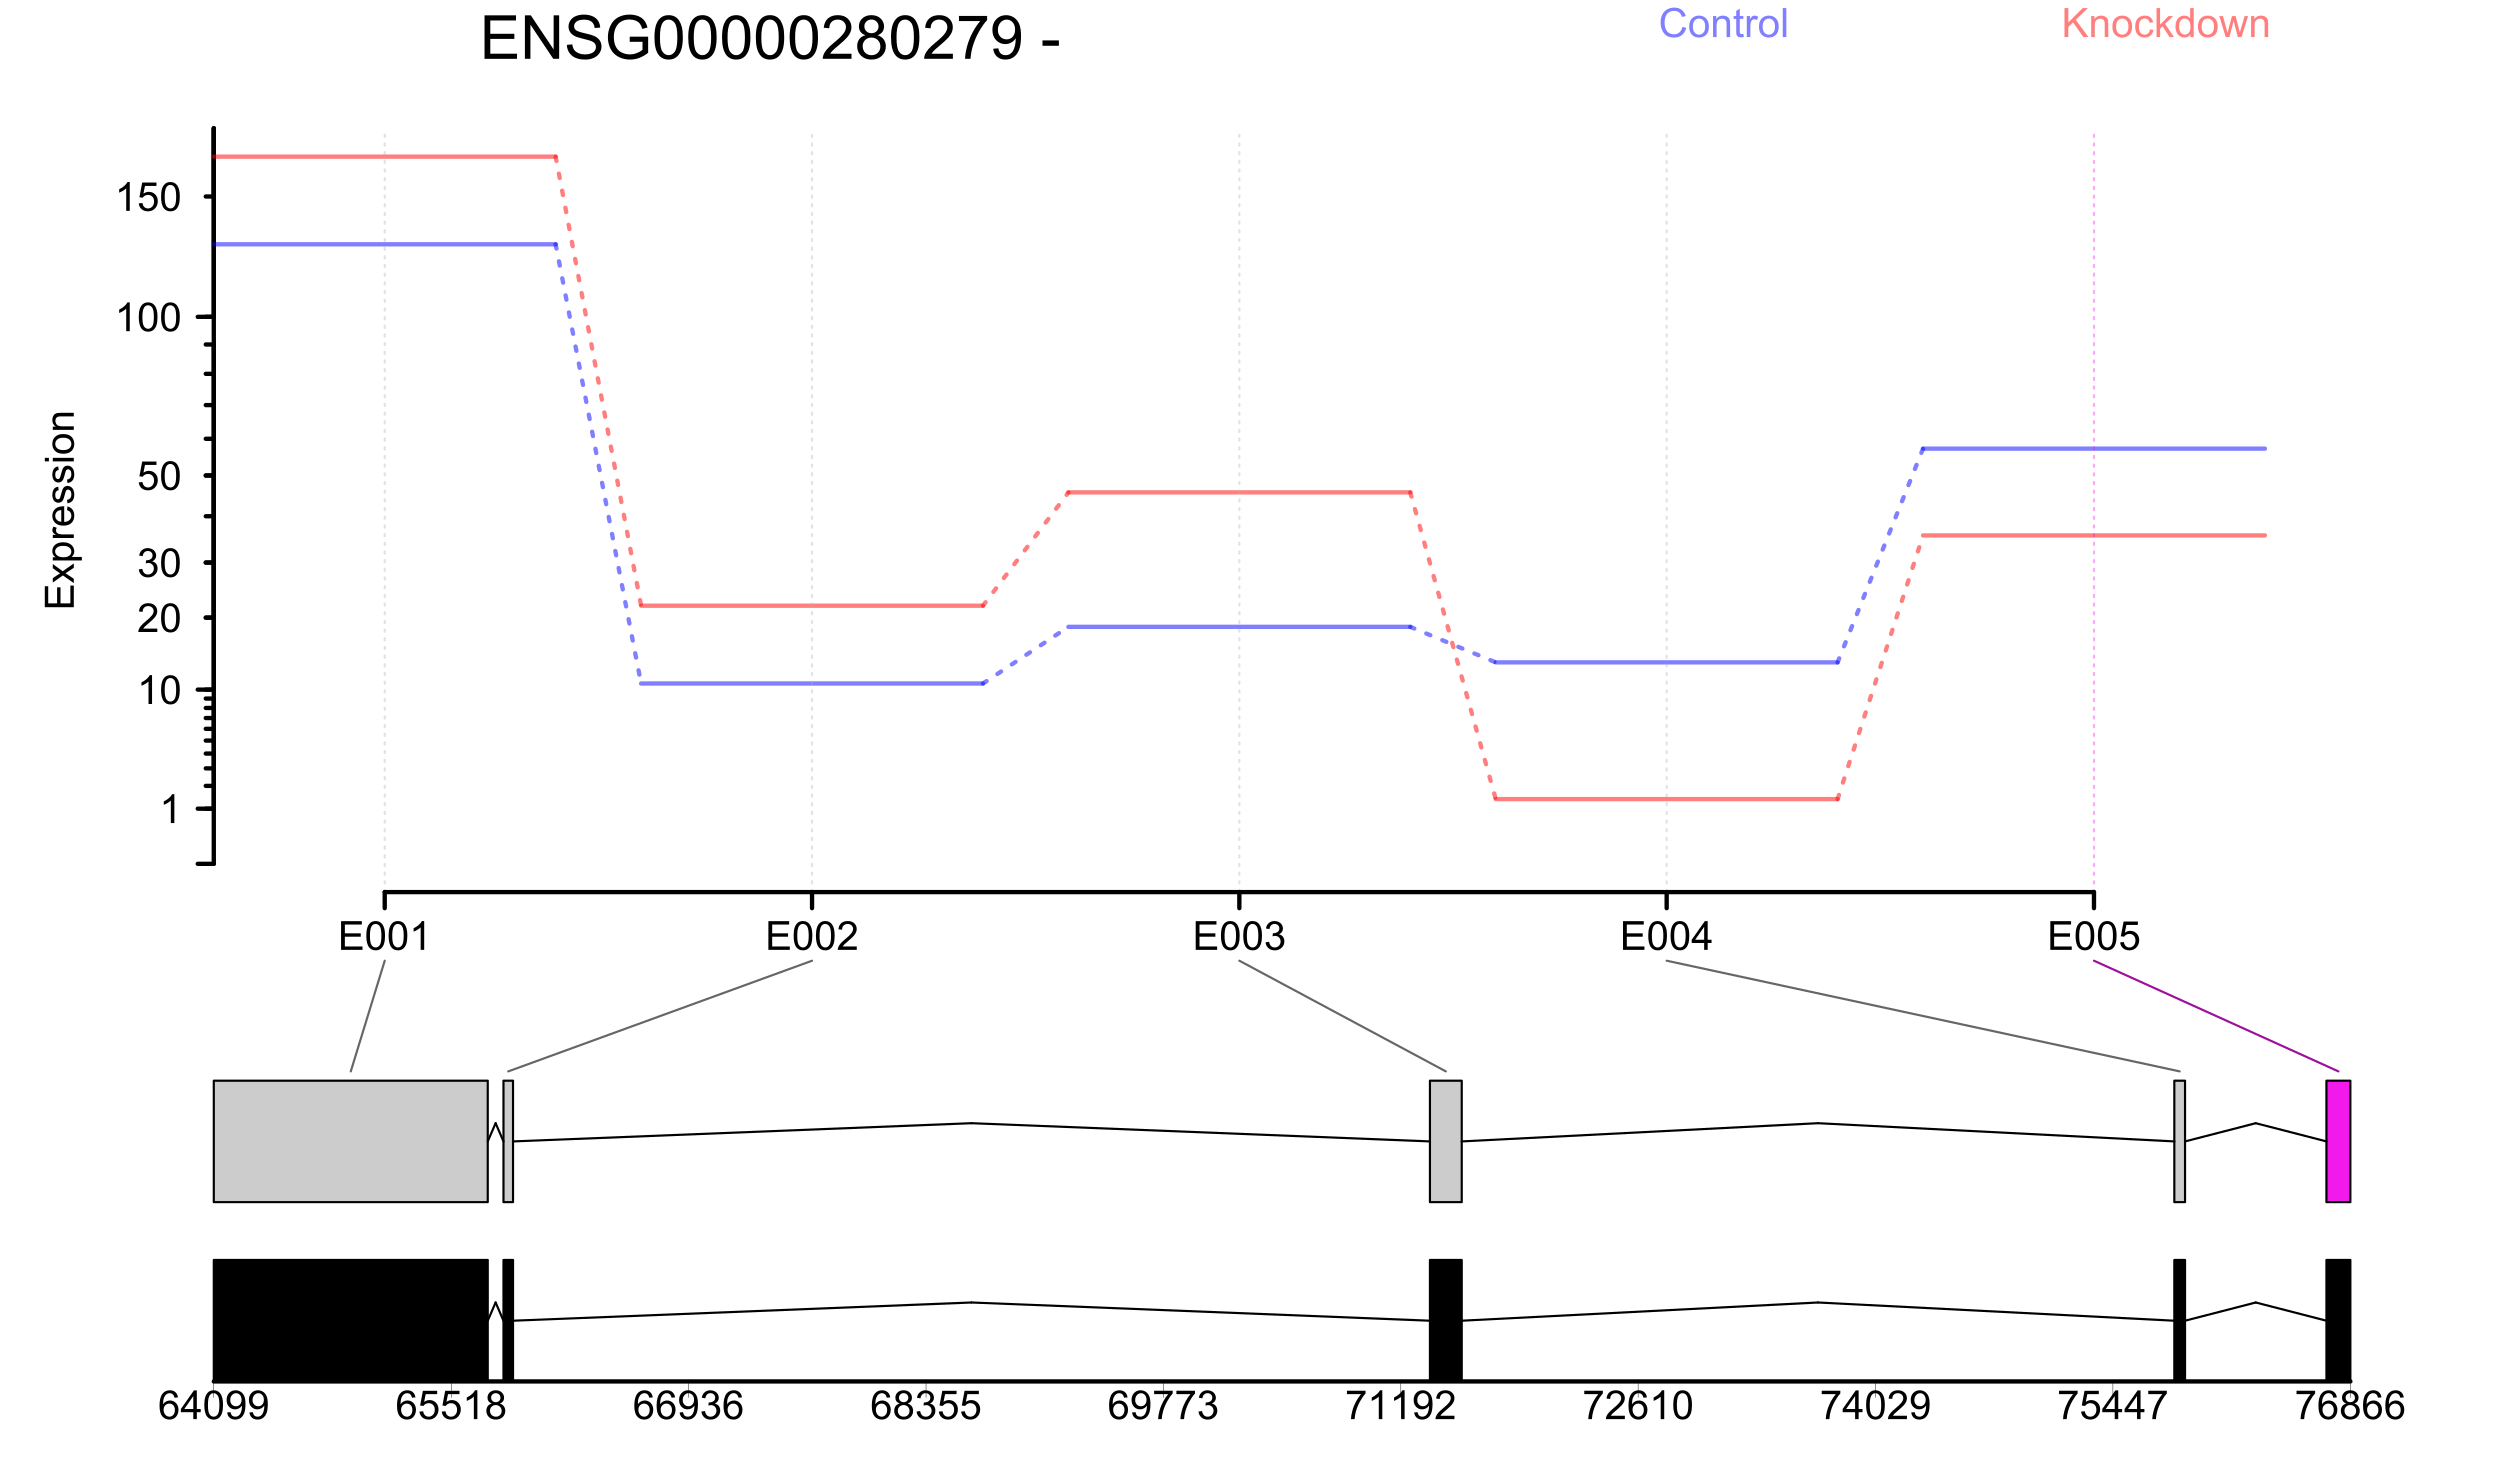 <?xml version="1.0" encoding="UTF-8"?>
<svg xmlns="http://www.w3.org/2000/svg" xmlns:xlink="http://www.w3.org/1999/xlink" width="864pt" height="504pt" viewBox="0 0 864 504" version="1.1">
<defs>
<g>
<symbol overflow="visible" id="glyph0-0">
<path style="stroke:none;" d="M 1.734 0 L 1.734 -8.664 L 8.664 -8.664 L 8.664 0 Z M 1.949 -0.215 L 8.445 -0.215 L 8.445 -8.445 L 1.949 -8.445 Z M 1.949 -0.215 "/>
</symbol>
<symbol overflow="visible" id="glyph0-1">
<path style="stroke:none;" d="M 5.164 0 L 3.945 0 L 3.945 -7.762 C 3.648 -7.48 3.266 -7.199 2.789 -6.922 C 2.312 -6.641 1.883 -6.434 1.508 -6.293 L 1.508 -7.473 C 2.188 -7.789 2.785 -8.18 3.297 -8.637 C 3.805 -9.09 4.164 -9.531 4.379 -9.961 L 5.164 -9.961 Z M 5.164 0 "/>
</symbol>
<symbol overflow="visible" id="glyph0-2">
<path style="stroke:none;" d="M 0.574 -4.895 C 0.574 -6.062 0.695 -7.008 0.938 -7.723 C 1.18 -8.438 1.535 -8.988 2.012 -9.379 C 2.484 -9.766 3.086 -9.961 3.809 -9.961 C 4.34 -9.961 4.805 -9.852 5.211 -9.641 C 5.609 -9.422 5.941 -9.113 6.203 -8.715 C 6.465 -8.309 6.672 -7.816 6.82 -7.238 C 6.969 -6.652 7.043 -5.871 7.047 -4.895 C 7.043 -3.727 6.922 -2.789 6.688 -2.074 C 6.445 -1.355 6.09 -0.801 5.613 -0.414 C 5.137 -0.027 4.535 0.164 3.809 0.168 C 2.852 0.164 2.098 -0.176 1.555 -0.859 C 0.898 -1.684 0.574 -3.027 0.574 -4.895 Z M 1.828 -4.895 C 1.828 -3.262 2.016 -2.18 2.398 -1.641 C 2.777 -1.102 3.25 -0.832 3.809 -0.832 C 4.367 -0.832 4.836 -1.102 5.219 -1.645 C 5.598 -2.184 5.789 -3.266 5.793 -4.895 C 5.789 -6.523 5.598 -7.609 5.219 -8.148 C 4.836 -8.684 4.363 -8.953 3.797 -8.953 C 3.234 -8.953 2.785 -8.715 2.457 -8.242 C 2.035 -7.637 1.828 -6.52 1.828 -4.895 Z M 1.828 -4.895 "/>
</symbol>
<symbol overflow="visible" id="glyph0-3">
<path style="stroke:none;" d="M 6.977 -1.172 L 6.977 0 L 0.418 0 C 0.406 -0.293 0.457 -0.574 0.562 -0.848 C 0.727 -1.289 0.992 -1.727 1.363 -2.164 C 1.727 -2.594 2.258 -3.098 2.957 -3.668 C 4.031 -4.551 4.758 -5.25 5.141 -5.77 C 5.516 -6.281 5.707 -6.77 5.711 -7.234 C 5.707 -7.715 5.535 -8.121 5.191 -8.453 C 4.848 -8.785 4.398 -8.953 3.844 -8.953 C 3.258 -8.953 2.789 -8.777 2.438 -8.426 C 2.086 -8.074 1.906 -7.586 1.902 -6.965 L 0.648 -7.094 C 0.73 -8.023 1.055 -8.734 1.617 -9.227 C 2.176 -9.715 2.926 -9.961 3.871 -9.961 C 4.82 -9.961 5.574 -9.695 6.133 -9.168 C 6.684 -8.641 6.961 -7.988 6.965 -7.207 C 6.961 -6.809 6.879 -6.418 6.719 -6.035 C 6.555 -5.652 6.285 -5.246 5.91 -4.824 C 5.531 -4.395 4.906 -3.812 4.035 -3.078 C 3.301 -2.461 2.832 -2.047 2.625 -1.832 C 2.418 -1.609 2.246 -1.391 2.113 -1.172 Z M 6.977 -1.172 "/>
</symbol>
<symbol overflow="visible" id="glyph0-4">
<path style="stroke:none;" d="M 0.582 -2.617 L 1.801 -2.781 C 1.938 -2.09 2.176 -1.594 2.516 -1.289 C 2.848 -0.984 3.258 -0.832 3.742 -0.832 C 4.312 -0.832 4.797 -1.027 5.191 -1.426 C 5.586 -1.82 5.781 -2.312 5.785 -2.902 C 5.781 -3.457 5.602 -3.918 5.238 -4.285 C 4.871 -4.645 4.406 -4.828 3.844 -4.832 C 3.613 -4.828 3.324 -4.781 2.984 -4.695 L 3.121 -5.766 C 3.199 -5.758 3.266 -5.754 3.316 -5.754 C 3.832 -5.754 4.297 -5.887 4.715 -6.16 C 5.129 -6.426 5.336 -6.844 5.34 -7.41 C 5.336 -7.855 5.188 -8.227 4.887 -8.52 C 4.582 -8.812 4.191 -8.957 3.715 -8.961 C 3.238 -8.957 2.844 -8.809 2.531 -8.512 C 2.215 -8.211 2.012 -7.766 1.922 -7.172 L 0.703 -7.391 C 0.852 -8.203 1.188 -8.836 1.719 -9.285 C 2.242 -9.734 2.898 -9.961 3.688 -9.961 C 4.227 -9.961 4.727 -9.844 5.184 -9.613 C 5.637 -9.379 5.984 -9.062 6.227 -8.66 C 6.465 -8.258 6.586 -7.832 6.59 -7.383 C 6.586 -6.953 6.473 -6.562 6.246 -6.211 C 6.016 -5.859 5.672 -5.578 5.223 -5.375 C 5.809 -5.234 6.266 -4.953 6.59 -4.531 C 6.914 -4.102 7.078 -3.57 7.078 -2.93 C 7.078 -2.062 6.762 -1.328 6.129 -0.727 C 5.496 -0.125 4.695 0.176 3.734 0.176 C 2.859 0.176 2.137 -0.082 1.566 -0.602 C 0.988 -1.117 0.66 -1.789 0.582 -2.617 Z M 0.582 -2.617 "/>
</symbol>
<symbol overflow="visible" id="glyph0-5">
<path style="stroke:none;" d="M 0.574 -2.598 L 1.855 -2.707 C 1.945 -2.082 2.164 -1.613 2.512 -1.301 C 2.855 -0.988 3.273 -0.832 3.762 -0.832 C 4.348 -0.832 4.844 -1.051 5.25 -1.496 C 5.656 -1.934 5.859 -2.52 5.859 -3.254 C 5.859 -3.945 5.664 -4.496 5.273 -4.898 C 4.883 -5.301 4.371 -5.5 3.742 -5.504 C 3.348 -5.5 2.992 -5.41 2.68 -5.234 C 2.359 -5.055 2.113 -4.824 1.934 -4.543 L 0.793 -4.691 L 1.754 -9.785 L 6.688 -9.785 L 6.688 -8.621 L 2.727 -8.621 L 2.191 -5.957 C 2.785 -6.367 3.41 -6.574 4.066 -6.578 C 4.934 -6.574 5.664 -6.273 6.258 -5.676 C 6.852 -5.074 7.148 -4.305 7.152 -3.363 C 7.148 -2.465 6.887 -1.688 6.367 -1.035 C 5.73 -0.234 4.863 0.164 3.762 0.168 C 2.859 0.164 2.121 -0.086 1.551 -0.59 C 0.977 -1.094 0.652 -1.762 0.574 -2.598 Z M 0.574 -2.598 "/>
</symbol>
<symbol overflow="visible" id="glyph0-6">
<path style="stroke:none;" d="M 1.098 0 L 1.098 -9.922 L 8.27 -9.922 L 8.27 -8.75 L 2.41 -8.75 L 2.41 -5.711 L 7.898 -5.711 L 7.898 -4.547 L 2.41 -4.547 L 2.41 -1.172 L 8.5 -1.172 L 8.5 0 Z M 1.098 0 "/>
</symbol>
<symbol overflow="visible" id="glyph0-7">
<path style="stroke:none;" d="M 4.48 0 L 4.48 -2.375 L 0.176 -2.375 L 0.176 -3.492 L 4.703 -9.922 L 5.699 -9.922 L 5.699 -3.492 L 7.039 -3.492 L 7.039 -2.375 L 5.699 -2.375 L 5.699 0 Z M 4.48 -3.492 L 4.48 -7.965 L 1.375 -3.492 Z M 4.48 -3.492 "/>
</symbol>
<symbol overflow="visible" id="glyph0-8">
<path style="stroke:none;" d="M 6.895 -7.492 L 5.684 -7.398 C 5.574 -7.871 5.418 -8.219 5.223 -8.438 C 4.891 -8.785 4.488 -8.957 4.008 -8.961 C 3.617 -8.957 3.273 -8.852 2.984 -8.637 C 2.598 -8.355 2.297 -7.945 2.078 -7.41 C 1.855 -6.871 1.742 -6.105 1.734 -5.117 C 2.023 -5.559 2.379 -5.891 2.809 -6.109 C 3.23 -6.324 3.676 -6.434 4.141 -6.438 C 4.949 -6.434 5.641 -6.133 6.215 -5.539 C 6.781 -4.938 7.066 -4.168 7.07 -3.223 C 7.066 -2.598 6.934 -2.016 6.668 -1.484 C 6.398 -0.945 6.027 -0.539 5.562 -0.258 C 5.09 0.023 4.559 0.164 3.965 0.168 C 2.945 0.164 2.117 -0.207 1.48 -0.949 C 0.836 -1.695 0.516 -2.926 0.52 -4.641 C 0.516 -6.559 0.871 -7.953 1.582 -8.824 C 2.199 -9.582 3.031 -9.961 4.082 -9.961 C 4.859 -9.961 5.496 -9.742 5.996 -9.305 C 6.492 -8.867 6.793 -8.262 6.895 -7.492 Z M 1.922 -3.215 C 1.922 -2.793 2.008 -2.391 2.188 -2.008 C 2.363 -1.621 2.613 -1.328 2.938 -1.133 C 3.254 -0.93 3.59 -0.832 3.945 -0.832 C 4.457 -0.832 4.902 -1.039 5.273 -1.453 C 5.641 -1.867 5.824 -2.43 5.828 -3.148 C 5.824 -3.828 5.641 -4.367 5.277 -4.766 C 4.91 -5.156 4.449 -5.355 3.898 -5.359 C 3.344 -5.355 2.879 -5.156 2.496 -4.766 C 2.113 -4.367 1.922 -3.852 1.922 -3.215 Z M 1.922 -3.215 "/>
</symbol>
<symbol overflow="visible" id="glyph0-9">
<path style="stroke:none;" d="M 0.758 -2.293 L 1.93 -2.402 C 2.023 -1.852 2.215 -1.449 2.496 -1.203 C 2.777 -0.953 3.137 -0.832 3.574 -0.832 C 3.949 -0.832 4.277 -0.918 4.559 -1.09 C 4.84 -1.262 5.07 -1.488 5.25 -1.777 C 5.43 -2.059 5.578 -2.445 5.703 -2.938 C 5.82 -3.422 5.883 -3.918 5.887 -4.426 C 5.883 -4.477 5.883 -4.559 5.883 -4.668 C 5.637 -4.277 5.301 -3.961 4.883 -3.723 C 4.457 -3.48 4 -3.363 3.512 -3.363 C 2.688 -3.363 1.992 -3.66 1.426 -4.254 C 0.855 -4.848 0.574 -5.633 0.574 -6.613 C 0.574 -7.617 0.871 -8.426 1.465 -9.039 C 2.059 -9.652 2.801 -9.961 3.695 -9.961 C 4.34 -9.961 4.93 -9.785 5.465 -9.438 C 5.996 -9.09 6.402 -8.594 6.68 -7.953 C 6.957 -7.309 7.094 -6.379 7.098 -5.164 C 7.094 -3.891 6.957 -2.883 6.684 -2.133 C 6.406 -1.383 5.996 -0.809 5.457 -0.418 C 4.91 -0.027 4.273 0.164 3.547 0.168 C 2.766 0.164 2.133 -0.047 1.645 -0.477 C 1.148 -0.906 0.852 -1.512 0.758 -2.293 Z M 5.746 -6.672 C 5.742 -7.371 5.555 -7.926 5.188 -8.336 C 4.812 -8.746 4.367 -8.953 3.844 -8.953 C 3.301 -8.953 2.828 -8.73 2.43 -8.289 C 2.027 -7.848 1.828 -7.273 1.828 -6.57 C 1.828 -5.938 2.016 -5.426 2.398 -5.031 C 2.777 -4.637 3.25 -4.441 3.809 -4.441 C 4.371 -4.441 4.832 -4.637 5.199 -5.031 C 5.559 -5.426 5.742 -5.973 5.746 -6.672 Z M 5.746 -6.672 "/>
</symbol>
<symbol overflow="visible" id="glyph0-10">
<path style="stroke:none;" d="M 2.449 -5.379 C 1.941 -5.562 1.566 -5.824 1.324 -6.172 C 1.082 -6.512 0.961 -6.922 0.961 -7.402 C 0.961 -8.121 1.219 -8.73 1.738 -9.223 C 2.254 -9.715 2.945 -9.961 3.809 -9.961 C 4.676 -9.961 5.371 -9.707 5.898 -9.207 C 6.426 -8.699 6.691 -8.09 6.691 -7.371 C 6.691 -6.91 6.57 -6.508 6.328 -6.168 C 6.086 -5.824 5.719 -5.562 5.23 -5.379 C 5.836 -5.18 6.301 -4.859 6.621 -4.418 C 6.938 -3.977 7.094 -3.449 7.098 -2.836 C 7.094 -1.984 6.797 -1.27 6.199 -0.695 C 5.598 -0.121 4.809 0.164 3.832 0.168 C 2.852 0.164 2.059 -0.121 1.461 -0.699 C 0.859 -1.277 0.562 -2.004 0.562 -2.871 C 0.562 -3.512 0.723 -4.051 1.051 -4.488 C 1.375 -4.926 1.844 -5.223 2.449 -5.379 Z M 2.207 -7.445 C 2.203 -6.973 2.355 -6.59 2.66 -6.293 C 2.961 -5.996 3.352 -5.848 3.836 -5.848 C 4.305 -5.848 4.691 -5.992 4.992 -6.289 C 5.289 -6.582 5.438 -6.945 5.441 -7.375 C 5.438 -7.82 5.281 -8.195 4.977 -8.504 C 4.664 -8.805 4.281 -8.957 3.824 -8.961 C 3.355 -8.957 2.969 -8.809 2.664 -8.512 C 2.355 -8.211 2.203 -7.855 2.207 -7.445 Z M 1.812 -2.863 C 1.809 -2.512 1.891 -2.176 2.059 -1.852 C 2.223 -1.527 2.469 -1.273 2.793 -1.098 C 3.117 -0.918 3.469 -0.832 3.844 -0.832 C 4.426 -0.832 4.906 -1.02 5.285 -1.395 C 5.664 -1.77 5.852 -2.242 5.855 -2.82 C 5.852 -3.406 5.656 -3.895 5.27 -4.277 C 4.875 -4.66 4.387 -4.852 3.805 -4.852 C 3.227 -4.852 2.754 -4.66 2.379 -4.281 C 2 -3.902 1.809 -3.43 1.812 -2.863 Z M 1.812 -2.863 "/>
</symbol>
<symbol overflow="visible" id="glyph0-11">
<path style="stroke:none;" d="M 0.656 -8.621 L 0.656 -9.793 L 7.078 -9.793 L 7.078 -8.844 C 6.445 -8.168 5.816 -7.277 5.199 -6.164 C 4.574 -5.047 4.098 -3.898 3.762 -2.727 C 3.52 -1.891 3.363 -0.984 3.297 0 L 2.043 0 C 2.055 -0.781 2.207 -1.723 2.504 -2.828 C 2.793 -3.934 3.215 -5 3.766 -6.027 C 4.312 -7.051 4.895 -7.914 5.516 -8.621 Z M 0.656 -8.621 "/>
</symbol>
<symbol overflow="visible" id="glyph1-0">
<path style="stroke:none;" d="M 0 -1.75 L -8.75 -1.75 L -8.75 -8.75 L 0 -8.75 Z M -0.219 -1.969 L -0.219 -8.531 L -8.531 -8.531 L -8.531 -1.969 Z M -0.219 -1.969 "/>
</symbol>
<symbol overflow="visible" id="glyph1-1">
<path style="stroke:none;" d="M 0 -1.109 L -10.023 -1.109 L -10.023 -8.352 L -8.84 -8.352 L -8.84 -2.434 L -5.77 -2.434 L -5.77 -7.977 L -4.594 -7.977 L -4.594 -2.434 L -1.184 -2.434 L -1.184 -8.586 L 0 -8.586 Z M 0 -1.109 "/>
</symbol>
<symbol overflow="visible" id="glyph1-2">
<path style="stroke:none;" d="M 0 -0.102 L -3.773 -2.754 L -7.258 -0.301 L -7.258 -1.84 L -5.559 -2.953 C -5.23 -3.164 -4.957 -3.332 -4.742 -3.461 C -5.039 -3.66 -5.309 -3.844 -5.543 -4.012 L -7.258 -5.238 L -7.258 -6.707 L -3.84 -4.195 L 0 -6.898 L 0 -5.387 L -2.254 -3.898 L -2.863 -3.5 L 0 -1.594 Z M 0 -0.102 "/>
</symbol>
<symbol overflow="visible" id="glyph1-3">
<path style="stroke:none;" d="M 2.781 -0.922 L -7.258 -0.922 L -7.258 -2.043 L -6.316 -2.043 C -6.684 -2.305 -6.957 -2.602 -7.145 -2.938 C -7.324 -3.266 -7.418 -3.672 -7.422 -4.148 C -7.418 -4.766 -7.258 -5.312 -6.945 -5.789 C -6.625 -6.262 -6.176 -6.617 -5.594 -6.863 C -5.012 -7.102 -4.375 -7.223 -3.684 -7.227 C -2.938 -7.223 -2.27 -7.09 -1.676 -6.824 C -1.082 -6.555 -0.625 -6.168 -0.309 -5.664 C 0.008 -5.152 0.164 -4.617 0.164 -4.062 C 0.164 -3.648 0.078 -3.281 -0.094 -2.957 C -0.266 -2.629 -0.484 -2.359 -0.75 -2.152 L 2.781 -2.152 Z M -3.59 -2.039 C -2.652 -2.039 -1.961 -2.227 -1.516 -2.605 C -1.066 -2.98 -0.844 -3.438 -0.848 -3.977 C -0.844 -4.52 -1.074 -4.988 -1.539 -5.383 C -2 -5.77 -2.719 -5.965 -3.691 -5.969 C -4.613 -5.965 -5.305 -5.773 -5.77 -5.398 C -6.227 -5.016 -6.457 -4.562 -6.461 -4.031 C -6.457 -3.508 -6.211 -3.043 -5.727 -2.641 C -5.234 -2.238 -4.523 -2.039 -3.59 -2.039 Z M -3.59 -2.039 "/>
</symbol>
<symbol overflow="visible" id="glyph1-4">
<path style="stroke:none;" d="M 0 -0.91 L -7.258 -0.91 L -7.258 -2.016 L -6.16 -2.016 C -6.668 -2.297 -7.008 -2.559 -7.176 -2.801 C -7.336 -3.039 -7.418 -3.301 -7.422 -3.59 C -7.418 -4 -7.285 -4.422 -7.027 -4.852 L -5.887 -4.43 C -6.062 -4.129 -6.152 -3.828 -6.152 -3.527 C -6.152 -3.258 -6.07 -3.016 -5.91 -2.801 C -5.746 -2.586 -5.52 -2.434 -5.234 -2.344 C -4.793 -2.207 -4.316 -2.137 -3.801 -2.141 L 0 -2.141 Z M 0 -0.91 "/>
</symbol>
<symbol overflow="visible" id="glyph1-5">
<path style="stroke:none;" d="M -2.336 -5.891 L -2.18 -7.164 C -1.438 -6.961 -0.859 -6.59 -0.449 -6.047 C -0.039 -5.504 0.164 -4.812 0.164 -3.973 C 0.164 -2.91 -0.16 -2.066 -0.816 -1.445 C -1.465 -0.82 -2.383 -0.508 -3.57 -0.512 C -4.785 -0.508 -5.734 -0.824 -6.41 -1.453 C -7.082 -2.082 -7.418 -2.898 -7.422 -3.902 C -7.418 -4.871 -7.086 -5.664 -6.43 -6.281 C -5.766 -6.895 -4.84 -7.199 -3.645 -7.203 C -3.57 -7.199 -3.461 -7.199 -3.316 -7.199 L -3.316 -1.785 C -2.516 -1.828 -1.902 -2.055 -1.48 -2.461 C -1.055 -2.867 -0.844 -3.371 -0.848 -3.977 C -0.844 -4.426 -0.961 -4.812 -1.203 -5.133 C -1.438 -5.453 -1.816 -5.703 -2.336 -5.891 Z M -4.328 -1.852 L -4.328 -5.906 C -4.934 -5.852 -5.391 -5.695 -5.703 -5.441 C -6.172 -5.047 -6.41 -4.539 -6.414 -3.918 C -6.41 -3.352 -6.219 -2.875 -5.844 -2.492 C -5.461 -2.102 -4.957 -1.891 -4.328 -1.852 Z M -4.328 -1.852 "/>
</symbol>
<symbol overflow="visible" id="glyph1-6">
<path style="stroke:none;" d="M -2.168 -0.43 L -2.359 -1.648 C -1.867 -1.711 -1.492 -1.902 -1.234 -2.219 C -0.973 -2.527 -0.844 -2.965 -0.848 -3.527 C -0.844 -4.09 -0.957 -4.508 -1.191 -4.785 C -1.418 -5.055 -1.691 -5.191 -2.004 -5.195 C -2.277 -5.191 -2.496 -5.07 -2.66 -4.832 C -2.77 -4.66 -2.906 -4.242 -3.078 -3.574 C -3.301 -2.672 -3.5 -2.047 -3.668 -1.699 C -3.832 -1.348 -4.059 -1.082 -4.355 -0.906 C -4.645 -0.723 -4.973 -0.633 -5.332 -0.637 C -5.652 -0.633 -5.949 -0.707 -6.23 -0.859 C -6.504 -1.004 -6.734 -1.207 -6.918 -1.465 C -7.055 -1.652 -7.172 -1.91 -7.273 -2.246 C -7.367 -2.574 -7.418 -2.93 -7.422 -3.309 C -7.418 -3.875 -7.336 -4.375 -7.176 -4.809 C -7.008 -5.234 -6.785 -5.551 -6.508 -5.762 C -6.227 -5.965 -5.852 -6.109 -5.387 -6.188 L -5.223 -4.984 C -5.59 -4.926 -5.883 -4.766 -6.098 -4.508 C -6.305 -4.242 -6.41 -3.875 -6.414 -3.398 C -6.41 -2.832 -6.316 -2.426 -6.133 -2.188 C -5.941 -1.941 -5.723 -1.82 -5.477 -1.824 C -5.312 -1.82 -5.168 -1.871 -5.047 -1.977 C -4.91 -2.07 -4.801 -2.23 -4.719 -2.449 C -4.668 -2.57 -4.562 -2.93 -4.402 -3.535 C -4.168 -4.402 -3.98 -5.012 -3.832 -5.355 C -3.684 -5.699 -3.465 -5.969 -3.184 -6.164 C -2.898 -6.359 -2.551 -6.457 -2.133 -6.461 C -1.719 -6.457 -1.332 -6.336 -0.973 -6.102 C -0.609 -5.859 -0.328 -5.516 -0.133 -5.066 C 0.066 -4.613 0.164 -4.102 0.164 -3.535 C 0.164 -2.586 -0.031 -1.867 -0.422 -1.375 C -0.812 -0.879 -1.395 -0.562 -2.168 -0.43 Z M -2.168 -0.43 "/>
</symbol>
<symbol overflow="visible" id="glyph1-7">
<path style="stroke:none;" d="M -8.605 -0.93 L -10.023 -0.93 L -10.023 -2.16 L -8.605 -2.16 Z M 0 -0.93 L -7.258 -0.93 L -7.258 -2.16 L 0 -2.16 Z M 0 -0.93 "/>
</symbol>
<symbol overflow="visible" id="glyph1-8">
<path style="stroke:none;" d="M -3.629 -0.465 C -4.973 -0.461 -5.969 -0.836 -6.617 -1.586 C -7.148 -2.207 -7.418 -2.969 -7.422 -3.871 C -7.418 -4.867 -7.09 -5.684 -6.441 -6.316 C -5.785 -6.949 -4.883 -7.266 -3.73 -7.266 C -2.797 -7.266 -2.062 -7.125 -1.527 -6.844 C -0.988 -6.562 -0.57 -6.152 -0.277 -5.621 C 0.02 -5.082 0.164 -4.5 0.164 -3.867 C 0.164 -2.852 -0.16 -2.027 -0.812 -1.402 C -1.461 -0.773 -2.398 -0.461 -3.629 -0.465 Z M -3.629 -1.73 C -2.695 -1.727 -2 -1.93 -1.539 -2.336 C -1.074 -2.738 -0.844 -3.25 -0.848 -3.867 C -0.844 -4.477 -1.074 -4.984 -1.543 -5.391 C -2.004 -5.797 -2.715 -6 -3.672 -6 C -4.566 -6 -5.246 -5.793 -5.711 -5.387 C -6.172 -4.977 -6.402 -4.473 -6.406 -3.871 C -6.402 -3.25 -6.172 -2.738 -5.715 -2.336 C -5.25 -1.93 -4.555 -1.727 -3.629 -1.73 Z M -3.629 -1.73 "/>
</symbol>
<symbol overflow="visible" id="glyph1-9">
<path style="stroke:none;" d="M 0 -0.922 L -7.258 -0.922 L -7.258 -2.031 L -6.227 -2.031 C -7.02 -2.562 -7.418 -3.332 -7.422 -4.34 C -7.418 -4.773 -7.34 -5.176 -7.188 -5.547 C -7.027 -5.91 -6.82 -6.184 -6.57 -6.371 C -6.312 -6.551 -6.012 -6.68 -5.66 -6.754 C -5.434 -6.797 -5.035 -6.82 -4.465 -6.82 L 0 -6.82 L 0 -5.594 L -4.414 -5.594 C -4.914 -5.59 -5.289 -5.543 -5.539 -5.449 C -5.785 -5.352 -5.984 -5.18 -6.137 -4.938 C -6.281 -4.691 -6.355 -4.406 -6.359 -4.082 C -6.355 -3.555 -6.191 -3.102 -5.859 -2.723 C -5.523 -2.34 -4.891 -2.148 -3.965 -2.152 L 0 -2.152 Z M 0 -0.922 "/>
</symbol>
<symbol overflow="visible" id="glyph2-0">
<path style="stroke:none;" d="M 2.625 0 L 2.625 -13.125 L 13.125 -13.125 L 13.125 0 Z M 2.953 -0.328 L 12.797 -0.328 L 12.797 -12.797 L 2.953 -12.797 Z M 2.953 -0.328 "/>
</symbol>
<symbol overflow="visible" id="glyph2-1">
<path style="stroke:none;" d="M 1.66 0 L 1.66 -15.031 L 12.531 -15.031 L 12.531 -13.258 L 3.648 -13.258 L 3.648 -8.656 L 11.965 -8.656 L 11.965 -6.891 L 3.648 -6.891 L 3.648 -1.773 L 12.879 -1.773 L 12.879 0 Z M 1.66 0 "/>
</symbol>
<symbol overflow="visible" id="glyph2-2">
<path style="stroke:none;" d="M 1.602 0 L 1.602 -15.031 L 3.641 -15.031 L 11.535 -3.23 L 11.535 -15.031 L 13.441 -15.031 L 13.441 0 L 11.402 0 L 3.508 -11.812 L 3.508 0 Z M 1.602 0 "/>
</symbol>
<symbol overflow="visible" id="glyph2-3">
<path style="stroke:none;" d="M 0.945 -4.828 L 2.82 -4.992 C 2.906 -4.242 3.113 -3.625 3.438 -3.145 C 3.762 -2.66 4.266 -2.27 4.949 -1.973 C 5.633 -1.672 6.402 -1.523 7.258 -1.527 C 8.016 -1.523 8.688 -1.637 9.27 -1.863 C 9.848 -2.09 10.277 -2.398 10.566 -2.793 C 10.848 -3.184 10.992 -3.613 10.992 -4.082 C 10.992 -4.551 10.855 -4.961 10.582 -5.316 C 10.309 -5.664 9.855 -5.961 9.227 -6.203 C 8.824 -6.355 7.934 -6.598 6.551 -6.934 C 5.168 -7.262 4.199 -7.578 3.648 -7.875 C 2.93 -8.25 2.395 -8.715 2.043 -9.273 C 1.688 -9.828 1.512 -10.453 1.516 -11.145 C 1.512 -11.902 1.727 -12.609 2.16 -13.273 C 2.59 -13.93 3.219 -14.43 4.047 -14.773 C 4.871 -15.113 5.793 -15.285 6.809 -15.289 C 7.922 -15.285 8.902 -15.105 9.754 -14.75 C 10.602 -14.387 11.258 -13.859 11.719 -13.164 C 12.176 -12.465 12.422 -11.676 12.457 -10.797 L 10.551 -10.652 C 10.445 -11.602 10.098 -12.316 9.512 -12.805 C 8.918 -13.289 8.047 -13.535 6.891 -13.535 C 5.688 -13.535 4.809 -13.312 4.258 -12.871 C 3.707 -12.43 3.434 -11.898 3.434 -11.281 C 3.434 -10.734 3.629 -10.289 4.02 -9.945 C 4.402 -9.594 5.402 -9.238 7.02 -8.875 C 8.637 -8.508 9.746 -8.188 10.348 -7.914 C 11.223 -7.512 11.867 -7 12.285 -6.383 C 12.699 -5.758 12.906 -5.047 12.91 -4.246 C 12.906 -3.445 12.68 -2.691 12.223 -1.984 C 11.762 -1.273 11.102 -0.723 10.246 -0.332 C 9.387 0.062 8.422 0.258 7.352 0.258 C 5.988 0.258 4.848 0.062 3.934 -0.336 C 3.012 -0.73 2.293 -1.328 1.77 -2.125 C 1.246 -2.918 0.969 -3.82 0.945 -4.828 Z M 0.945 -4.828 "/>
</symbol>
<symbol overflow="visible" id="glyph2-4">
<path style="stroke:none;" d="M 8.656 -5.895 L 8.656 -7.66 L 15.023 -7.672 L 15.023 -2.094 C 14.043 -1.309 13.031 -0.723 11.996 -0.332 C 10.953 0.062 9.887 0.258 8.797 0.258 C 7.316 0.258 5.977 -0.059 4.773 -0.691 C 3.566 -1.324 2.656 -2.238 2.039 -3.434 C 1.422 -4.629 1.113 -5.965 1.117 -7.445 C 1.113 -8.906 1.418 -10.27 2.035 -11.539 C 2.645 -12.805 3.527 -13.746 4.676 -14.363 C 5.824 -14.977 7.145 -15.285 8.645 -15.289 C 9.727 -15.285 10.711 -15.109 11.59 -14.762 C 12.469 -14.406 13.156 -13.918 13.656 -13.289 C 14.152 -12.656 14.531 -11.836 14.797 -10.828 L 13 -10.336 C 12.773 -11.102 12.492 -11.703 12.16 -12.141 C 11.824 -12.578 11.348 -12.926 10.727 -13.191 C 10.102 -13.449 9.41 -13.582 8.656 -13.586 C 7.742 -13.582 6.957 -13.445 6.293 -13.172 C 5.629 -12.895 5.094 -12.527 4.691 -12.078 C 4.281 -11.625 3.965 -11.133 3.742 -10.594 C 3.355 -9.664 3.164 -8.652 3.168 -7.566 C 3.164 -6.223 3.395 -5.102 3.859 -4.203 C 4.32 -3.297 4.992 -2.629 5.875 -2.195 C 6.754 -1.754 7.691 -1.535 8.684 -1.539 C 9.543 -1.535 10.383 -1.699 11.207 -2.035 C 12.023 -2.363 12.645 -2.719 13.074 -3.098 L 13.074 -5.895 Z M 8.656 -5.895 "/>
</symbol>
<symbol overflow="visible" id="glyph2-5">
<path style="stroke:none;" d="M 0.871 -7.414 C 0.867 -9.188 1.051 -10.617 1.418 -11.703 C 1.785 -12.781 2.328 -13.617 3.051 -14.211 C 3.77 -14.797 4.676 -15.094 5.773 -15.094 C 6.578 -15.094 7.285 -14.93 7.895 -14.605 C 8.5 -14.281 9.004 -13.812 9.402 -13.203 C 9.797 -12.586 10.109 -11.84 10.336 -10.965 C 10.562 -10.082 10.676 -8.898 10.676 -7.414 C 10.676 -5.648 10.492 -4.227 10.129 -3.141 C 9.766 -2.055 9.223 -1.215 8.504 -0.629 C 7.777 -0.035 6.867 0.258 5.773 0.258 C 4.32 0.258 3.184 -0.262 2.359 -1.301 C 1.363 -2.551 0.867 -4.586 0.871 -7.414 Z M 2.77 -7.414 C 2.766 -4.941 3.055 -3.301 3.633 -2.484 C 4.211 -1.668 4.922 -1.258 5.773 -1.262 C 6.617 -1.258 7.332 -1.668 7.91 -2.492 C 8.488 -3.309 8.777 -4.949 8.777 -7.414 C 8.777 -9.883 8.488 -11.527 7.91 -12.344 C 7.332 -13.156 6.613 -13.562 5.754 -13.566 C 4.902 -13.562 4.223 -13.203 3.723 -12.488 C 3.082 -11.57 2.766 -9.879 2.77 -7.414 Z M 2.77 -7.414 "/>
</symbol>
<symbol overflow="visible" id="glyph2-6">
<path style="stroke:none;" d="M 10.57 -1.773 L 10.57 0 L 0.637 0 C 0.621 -0.445 0.691 -0.871 0.852 -1.281 C 1.102 -1.957 1.508 -2.625 2.066 -3.281 C 2.621 -3.938 3.426 -4.695 4.48 -5.559 C 6.109 -6.895 7.215 -7.953 7.793 -8.738 C 8.367 -9.52 8.652 -10.262 8.656 -10.961 C 8.652 -11.691 8.391 -12.309 7.871 -12.812 C 7.344 -13.312 6.664 -13.562 5.824 -13.566 C 4.934 -13.562 4.223 -13.297 3.691 -12.766 C 3.156 -12.23 2.887 -11.492 2.883 -10.551 L 0.984 -10.746 C 1.113 -12.16 1.602 -13.238 2.449 -13.98 C 3.297 -14.723 4.434 -15.094 5.867 -15.094 C 7.305 -15.094 8.445 -14.691 9.289 -13.895 C 10.125 -13.09 10.547 -12.102 10.551 -10.922 C 10.547 -10.32 10.422 -9.727 10.18 -9.145 C 9.93 -8.562 9.523 -7.949 8.957 -7.309 C 8.383 -6.664 7.434 -5.785 6.109 -4.664 C 5 -3.734 4.289 -3.102 3.977 -2.773 C 3.66 -2.438 3.402 -2.105 3.199 -1.773 Z M 10.57 -1.773 "/>
</symbol>
<symbol overflow="visible" id="glyph2-7">
<path style="stroke:none;" d="M 3.711 -8.152 C 2.941 -8.426 2.375 -8.828 2.008 -9.352 C 1.637 -9.871 1.453 -10.492 1.457 -11.219 C 1.453 -12.309 1.844 -13.227 2.633 -13.977 C 3.414 -14.719 4.461 -15.094 5.773 -15.094 C 7.082 -15.094 8.141 -14.711 8.941 -13.949 C 9.738 -13.188 10.137 -12.262 10.141 -11.168 C 10.137 -10.469 9.953 -9.859 9.59 -9.344 C 9.223 -8.824 8.668 -8.426 7.926 -8.152 C 8.848 -7.848 9.551 -7.363 10.035 -6.695 C 10.516 -6.023 10.758 -5.223 10.758 -4.297 C 10.758 -3.008 10.301 -1.93 9.391 -1.055 C 8.48 -0.18 7.285 0.258 5.805 0.258 C 4.316 0.258 3.121 -0.18 2.215 -1.059 C 1.305 -1.938 0.848 -3.035 0.852 -4.348 C 0.848 -5.324 1.098 -6.141 1.594 -6.801 C 2.086 -7.461 2.789 -7.91 3.711 -8.152 Z M 3.344 -11.281 C 3.34 -10.562 3.57 -9.98 4.031 -9.535 C 4.488 -9.082 5.082 -8.859 5.812 -8.859 C 6.523 -8.859 7.105 -9.082 7.559 -9.531 C 8.012 -9.977 8.238 -10.523 8.242 -11.176 C 8.238 -11.848 8.004 -12.418 7.539 -12.883 C 7.07 -13.344 6.488 -13.574 5.793 -13.578 C 5.086 -13.574 4.5 -13.348 4.039 -12.898 C 3.57 -12.445 3.34 -11.906 3.344 -11.281 Z M 2.75 -4.336 C 2.746 -3.809 2.871 -3.297 3.121 -2.809 C 3.367 -2.312 3.738 -1.934 4.234 -1.664 C 4.723 -1.395 5.254 -1.258 5.824 -1.262 C 6.707 -1.258 7.434 -1.543 8.008 -2.113 C 8.582 -2.68 8.871 -3.402 8.871 -4.277 C 8.871 -5.164 8.574 -5.898 7.98 -6.48 C 7.387 -7.059 6.645 -7.348 5.762 -7.352 C 4.891 -7.348 4.172 -7.059 3.605 -6.488 C 3.031 -5.91 2.746 -5.195 2.75 -4.336 Z M 2.75 -4.336 "/>
</symbol>
<symbol overflow="visible" id="glyph2-8">
<path style="stroke:none;" d="M 0.996 -13.062 L 0.996 -14.836 L 10.727 -14.836 L 10.727 -13.402 C 9.766 -12.379 8.816 -11.027 7.879 -9.34 C 6.938 -7.652 6.211 -5.914 5.703 -4.133 C 5.328 -2.871 5.094 -1.496 4.992 0 L 3.098 0 C 3.117 -1.18 3.348 -2.605 3.793 -4.285 C 4.234 -5.957 4.875 -7.574 5.707 -9.129 C 6.535 -10.684 7.418 -11.992 8.355 -13.062 Z M 0.996 -13.062 "/>
</symbol>
<symbol overflow="visible" id="glyph2-9">
<path style="stroke:none;" d="M 1.148 -3.477 L 2.922 -3.641 C 3.07 -2.805 3.355 -2.199 3.781 -1.824 C 4.203 -1.445 4.75 -1.258 5.414 -1.262 C 5.98 -1.258 6.477 -1.387 6.906 -1.648 C 7.332 -1.906 7.684 -2.254 7.957 -2.691 C 8.23 -3.121 8.457 -3.707 8.645 -4.449 C 8.824 -5.184 8.918 -5.938 8.922 -6.707 C 8.918 -6.785 8.914 -6.906 8.91 -7.074 C 8.539 -6.484 8.035 -6.008 7.395 -5.645 C 6.754 -5.277 6.062 -5.098 5.32 -5.098 C 4.078 -5.098 3.023 -5.547 2.164 -6.449 C 1.297 -7.352 0.867 -8.543 0.871 -10.02 C 0.867 -11.543 1.316 -12.77 2.219 -13.699 C 3.117 -14.629 4.242 -15.094 5.598 -15.094 C 6.574 -15.094 7.469 -14.828 8.281 -14.305 C 9.086 -13.773 9.703 -13.023 10.125 -12.055 C 10.547 -11.078 10.758 -9.668 10.758 -7.824 C 10.758 -5.898 10.547 -4.371 10.129 -3.234 C 9.711 -2.094 9.09 -1.227 8.27 -0.633 C 7.441 -0.039 6.477 0.258 5.375 0.258 C 4.195 0.258 3.234 -0.066 2.492 -0.723 C 1.742 -1.371 1.297 -2.289 1.148 -3.477 Z M 8.707 -10.109 C 8.707 -11.164 8.422 -12.008 7.859 -12.633 C 7.293 -13.254 6.617 -13.562 5.824 -13.566 C 5.004 -13.562 4.289 -13.227 3.68 -12.559 C 3.07 -11.887 2.766 -11.02 2.77 -9.957 C 2.766 -8.996 3.055 -8.219 3.633 -7.621 C 4.211 -7.023 4.922 -6.727 5.773 -6.727 C 6.625 -6.727 7.328 -7.023 7.879 -7.621 C 8.43 -8.219 8.707 -9.047 8.707 -10.109 Z M 8.707 -10.109 "/>
</symbol>
<symbol overflow="visible" id="glyph2-10">
<path style="stroke:none;" d=""/>
</symbol>
<symbol overflow="visible" id="glyph2-11">
<path style="stroke:none;" d="M 0.668 -4.512 L 0.668 -6.367 L 6.336 -6.367 L 6.336 -4.512 Z M 0.668 -4.512 "/>
</symbol>
<symbol overflow="visible" id="glyph3-0">
<path style="stroke:none;" d="M 1.75 0 L 1.75 -8.75 L 8.75 -8.75 L 8.75 0 Z M 1.969 -0.219 L 8.531 -0.219 L 8.531 -8.531 L 1.969 -8.531 Z M 1.969 -0.219 "/>
</symbol>
<symbol overflow="visible" id="glyph3-1">
<path style="stroke:none;" d="M 8.23 -3.516 L 9.555 -3.18 C 9.277 -2.09 8.777 -1.258 8.055 -0.688 C 7.332 -0.113 6.449 0.168 5.406 0.172 C 4.324 0.168 3.445 -0.047 2.773 -0.488 C 2.094 -0.926 1.578 -1.562 1.227 -2.398 C 0.867 -3.227 0.691 -4.125 0.695 -5.086 C 0.691 -6.129 0.891 -7.039 1.293 -7.816 C 1.691 -8.594 2.258 -9.184 2.996 -9.586 C 3.73 -9.988 4.543 -10.188 5.43 -10.191 C 6.426 -10.188 7.27 -9.934 7.957 -9.426 C 8.641 -8.914 9.117 -8.195 9.387 -7.273 L 8.078 -6.965 C 7.844 -7.691 7.508 -8.223 7.066 -8.559 C 6.625 -8.891 6.066 -9.059 5.398 -9.059 C 4.625 -9.059 3.984 -8.871 3.469 -8.504 C 2.953 -8.129 2.59 -7.633 2.379 -7.016 C 2.168 -6.391 2.062 -5.75 2.062 -5.094 C 2.062 -4.234 2.184 -3.492 2.434 -2.859 C 2.68 -2.223 3.066 -1.746 3.594 -1.434 C 4.117 -1.117 4.688 -0.961 5.297 -0.965 C 6.039 -0.961 6.668 -1.176 7.184 -1.605 C 7.699 -2.035 8.047 -2.672 8.23 -3.516 Z M 8.23 -3.516 "/>
</symbol>
<symbol overflow="visible" id="glyph3-2">
<path style="stroke:none;" d="M 0.465 -3.629 C 0.461 -4.973 0.836 -5.969 1.586 -6.617 C 2.207 -7.148 2.969 -7.418 3.867 -7.422 C 4.867 -7.418 5.684 -7.09 6.316 -6.441 C 6.949 -5.785 7.266 -4.883 7.266 -3.734 C 7.266 -2.797 7.125 -2.062 6.844 -1.527 C 6.562 -0.992 6.152 -0.578 5.621 -0.281 C 5.082 0.016 4.5 0.164 3.867 0.164 C 2.852 0.164 2.027 -0.16 1.402 -0.812 C 0.773 -1.461 0.461 -2.398 0.465 -3.629 Z M 1.73 -3.629 C 1.727 -2.695 1.93 -2 2.336 -1.539 C 2.738 -1.074 3.25 -0.844 3.867 -0.848 C 4.477 -0.844 4.984 -1.074 5.391 -1.543 C 5.797 -2.004 6 -2.715 6 -3.672 C 6 -4.566 5.793 -5.246 5.387 -5.711 C 4.977 -6.172 4.473 -6.402 3.867 -6.406 C 3.25 -6.402 2.738 -6.172 2.336 -5.715 C 1.93 -5.25 1.727 -4.555 1.73 -3.629 Z M 1.73 -3.629 "/>
</symbol>
<symbol overflow="visible" id="glyph3-3">
<path style="stroke:none;" d="M 0.922 0 L 0.922 -7.258 L 2.031 -7.258 L 2.031 -6.227 C 2.559 -7.02 3.328 -7.418 4.34 -7.422 C 4.773 -7.418 5.176 -7.34 5.547 -7.188 C 5.91 -7.027 6.184 -6.82 6.371 -6.57 C 6.551 -6.312 6.68 -6.012 6.754 -5.66 C 6.797 -5.434 6.82 -5.035 6.82 -4.465 L 6.82 0 L 5.594 0 L 5.594 -4.414 C 5.59 -4.914 5.543 -5.289 5.449 -5.539 C 5.352 -5.785 5.18 -5.984 4.938 -6.137 C 4.691 -6.281 4.406 -6.355 4.082 -6.359 C 3.555 -6.355 3.102 -6.191 2.723 -5.859 C 2.34 -5.523 2.148 -4.891 2.152 -3.965 L 2.152 0 Z M 0.922 0 "/>
</symbol>
<symbol overflow="visible" id="glyph3-4">
<path style="stroke:none;" d="M 3.609 -1.102 L 3.789 -0.016 C 3.438 0.059 3.129 0.094 2.859 0.094 C 2.41 0.094 2.062 0.023 1.816 -0.117 C 1.57 -0.258 1.395 -0.441 1.297 -0.672 C 1.195 -0.902 1.148 -1.387 1.148 -2.125 L 1.148 -6.305 L 0.246 -6.305 L 0.246 -7.258 L 1.148 -7.258 L 1.148 -9.059 L 2.371 -9.797 L 2.371 -7.258 L 3.609 -7.258 L 3.609 -6.305 L 2.371 -6.305 L 2.371 -2.059 C 2.367 -1.703 2.387 -1.477 2.434 -1.379 C 2.473 -1.277 2.547 -1.199 2.648 -1.141 C 2.746 -1.082 2.887 -1.055 3.07 -1.055 C 3.203 -1.055 3.383 -1.07 3.609 -1.102 Z M 3.609 -1.102 "/>
</symbol>
<symbol overflow="visible" id="glyph3-5">
<path style="stroke:none;" d="M 0.91 0 L 0.91 -7.258 L 2.016 -7.258 L 2.016 -6.16 C 2.297 -6.668 2.555 -7.008 2.797 -7.176 C 3.031 -7.336 3.297 -7.418 3.59 -7.422 C 4 -7.418 4.422 -7.285 4.852 -7.027 L 4.43 -5.887 C 4.125 -6.062 3.824 -6.152 3.527 -6.152 C 3.258 -6.152 3.016 -6.07 2.801 -5.91 C 2.586 -5.746 2.434 -5.52 2.344 -5.234 C 2.207 -4.793 2.137 -4.316 2.141 -3.801 L 2.141 0 Z M 0.91 0 "/>
</symbol>
<symbol overflow="visible" id="glyph3-6">
<path style="stroke:none;" d="M 0.895 0 L 0.895 -10.023 L 2.125 -10.023 L 2.125 0 Z M 0.895 0 "/>
</symbol>
<symbol overflow="visible" id="glyph3-7">
<path style="stroke:none;" d="M 1.023 0 L 1.023 -10.023 L 2.352 -10.023 L 2.352 -5.051 L 7.328 -10.023 L 9.125 -10.023 L 4.922 -5.961 L 9.312 0 L 7.562 0 L 3.992 -5.07 L 2.352 -3.473 L 2.352 0 Z M 1.023 0 "/>
</symbol>
<symbol overflow="visible" id="glyph3-8">
<path style="stroke:none;" d="M 5.66 -2.66 L 6.871 -2.5 C 6.734 -1.664 6.395 -1.012 5.855 -0.543 C 5.309 -0.07 4.641 0.164 3.848 0.164 C 2.852 0.164 2.055 -0.16 1.453 -0.809 C 0.848 -1.457 0.543 -2.387 0.547 -3.602 C 0.543 -4.383 0.676 -5.07 0.938 -5.66 C 1.195 -6.246 1.59 -6.684 2.121 -6.98 C 2.652 -7.27 3.23 -7.418 3.855 -7.422 C 4.645 -7.418 5.289 -7.219 5.789 -6.824 C 6.289 -6.422 6.609 -5.855 6.754 -5.125 L 5.559 -4.941 C 5.441 -5.426 5.238 -5.793 4.953 -6.043 C 4.66 -6.285 4.312 -6.41 3.902 -6.414 C 3.281 -6.41 2.777 -6.188 2.391 -5.746 C 2.004 -5.297 1.809 -4.594 1.812 -3.637 C 1.809 -2.656 1.996 -1.945 2.371 -1.508 C 2.742 -1.062 3.23 -0.844 3.836 -0.848 C 4.316 -0.844 4.719 -0.992 5.043 -1.289 C 5.367 -1.586 5.574 -2.043 5.66 -2.66 Z M 5.66 -2.66 "/>
</symbol>
<symbol overflow="visible" id="glyph3-9">
<path style="stroke:none;" d="M 0.93 0 L 0.93 -10.023 L 2.16 -10.023 L 2.16 -4.305 L 5.07 -7.258 L 6.664 -7.258 L 3.891 -4.566 L 6.945 0 L 5.43 0 L 3.027 -3.711 L 2.16 -2.879 L 2.16 0 Z M 0.93 0 "/>
</symbol>
<symbol overflow="visible" id="glyph3-10">
<path style="stroke:none;" d="M 5.633 0 L 5.633 -0.914 C 5.168 -0.195 4.492 0.164 3.602 0.164 C 3.02 0.164 2.488 0.008 2.004 -0.312 C 1.52 -0.629 1.141 -1.074 0.875 -1.648 C 0.605 -2.219 0.473 -2.879 0.477 -3.625 C 0.473 -4.348 0.594 -5.004 0.84 -5.594 C 1.078 -6.184 1.441 -6.637 1.926 -6.949 C 2.406 -7.262 2.945 -7.418 3.547 -7.422 C 3.98 -7.418 4.371 -7.324 4.715 -7.145 C 5.055 -6.957 5.332 -6.719 5.551 -6.426 L 5.551 -10.023 L 6.773 -10.023 L 6.773 0 Z M 1.742 -3.625 C 1.738 -2.691 1.934 -1.996 2.328 -1.535 C 2.719 -1.074 3.184 -0.844 3.719 -0.848 C 4.254 -0.844 4.711 -1.062 5.086 -1.508 C 5.461 -1.945 5.648 -2.617 5.652 -3.52 C 5.648 -4.512 5.457 -5.242 5.078 -5.707 C 4.691 -6.172 4.219 -6.402 3.664 -6.406 C 3.113 -6.402 2.656 -6.18 2.293 -5.734 C 1.922 -5.285 1.738 -4.582 1.742 -3.625 Z M 1.742 -3.625 "/>
</symbol>
<symbol overflow="visible" id="glyph3-11">
<path style="stroke:none;" d="M 2.262 0 L 0.039 -7.258 L 1.312 -7.258 L 2.469 -3.07 L 2.898 -1.512 C 2.914 -1.586 3.039 -2.082 3.273 -3.008 L 4.43 -7.258 L 5.695 -7.258 L 6.781 -3.047 L 7.145 -1.66 L 7.562 -3.062 L 8.805 -7.258 L 10 -7.258 L 7.73 0 L 6.453 0 L 5.297 -4.348 L 5.016 -5.586 L 3.547 0 Z M 2.262 0 "/>
</symbol>
</g>
<clipPath id="clip1">
  <path d="M 132 44.352 L 134 44.352 L 134 308.316 L 132 308.316 Z M 132 44.352 "/>
</clipPath>
<clipPath id="clip2">
  <path d="M 280 44.352 L 282 44.352 L 282 308.316 L 280 308.316 Z M 280 44.352 "/>
</clipPath>
<clipPath id="clip3">
  <path d="M 427 44.352 L 429 44.352 L 429 308.316 L 427 308.316 Z M 427 44.352 "/>
</clipPath>
<clipPath id="clip4">
  <path d="M 575 44.352 L 577 44.352 L 577 308.316 L 575 308.316 Z M 575 44.352 "/>
</clipPath>
<clipPath id="clip5">
  <path d="M 723 44.352 L 725 44.352 L 725 308.316 L 723 308.316 Z M 723 44.352 "/>
</clipPath>
</defs>
<g id="surface21836">
<rect x="0" y="0" width="864" height="504" style="fill:rgb(100%,100%,100%);fill-opacity:1;stroke:none;"/>
<path style="fill:none;stroke-width:1.5;stroke-linecap:round;stroke-linejoin:round;stroke:rgb(0%,0%,0%);stroke-opacity:1;stroke-miterlimit:10;" d="M 73.887 298.539 L 73.887 44.352 "/>
<path style="fill:none;stroke-width:1.5;stroke-linecap:round;stroke-linejoin:round;stroke:rgb(0%,0%,0%);stroke-opacity:1;stroke-miterlimit:10;" d="M 73.887 298.539 L 68.344 298.539 "/>
<path style="fill:none;stroke-width:1.5;stroke-linecap:round;stroke-linejoin:round;stroke:rgb(0%,0%,0%);stroke-opacity:1;stroke-miterlimit:10;" d="M 73.887 279.484 L 68.344 279.484 "/>
<path style="fill:none;stroke-width:1.5;stroke-linecap:round;stroke-linejoin:round;stroke:rgb(0%,0%,0%);stroke-opacity:1;stroke-miterlimit:10;" d="M 73.887 238.332 L 68.344 238.332 "/>
<path style="fill:none;stroke-width:1.5;stroke-linecap:round;stroke-linejoin:round;stroke:rgb(0%,0%,0%);stroke-opacity:1;stroke-miterlimit:10;" d="M 73.887 109.5 L 68.344 109.5 "/>
<g style="fill:rgb(0%,0%,0%);fill-opacity:1;">
  <use xlink:href="#glyph0-1" x="55.094" y="284.445"/>
</g>
<g style="fill:rgb(0%,0%,0%);fill-opacity:1;">
  <use xlink:href="#glyph0-1" x="47.383" y="243.293"/>
  <use xlink:href="#glyph0-2" x="55.091" y="243.293"/>
</g>
<g style="fill:rgb(0%,0%,0%);fill-opacity:1;">
  <use xlink:href="#glyph0-1" x="39.676" y="114.461"/>
  <use xlink:href="#glyph0-2" x="47.384" y="114.461"/>
  <use xlink:href="#glyph0-2" x="55.092" y="114.461"/>
</g>
<path style="fill:none;stroke-width:1.5;stroke-linecap:round;stroke-linejoin:round;stroke:rgb(0%,0%,0%);stroke-opacity:1;stroke-miterlimit:10;" d="M 73.887 279.484 L 73.887 241.418 "/>
<path style="fill:none;stroke-width:1.5;stroke-linecap:round;stroke-linejoin:round;stroke:rgb(0%,0%,0%);stroke-opacity:1;stroke-miterlimit:10;" d="M 73.887 279.484 L 71.117 279.484 "/>
<path style="fill:none;stroke-width:1.5;stroke-linecap:round;stroke-linejoin:round;stroke:rgb(0%,0%,0%);stroke-opacity:1;stroke-miterlimit:10;" d="M 73.887 271.598 L 71.117 271.598 "/>
<path style="fill:none;stroke-width:1.5;stroke-linecap:round;stroke-linejoin:round;stroke:rgb(0%,0%,0%);stroke-opacity:1;stroke-miterlimit:10;" d="M 73.887 265.543 L 71.117 265.543 "/>
<path style="fill:none;stroke-width:1.5;stroke-linecap:round;stroke-linejoin:round;stroke:rgb(0%,0%,0%);stroke-opacity:1;stroke-miterlimit:10;" d="M 73.887 260.441 L 71.117 260.441 "/>
<path style="fill:none;stroke-width:1.5;stroke-linecap:round;stroke-linejoin:round;stroke:rgb(0%,0%,0%);stroke-opacity:1;stroke-miterlimit:10;" d="M 73.887 255.949 L 71.117 255.949 "/>
<path style="fill:none;stroke-width:1.5;stroke-linecap:round;stroke-linejoin:round;stroke:rgb(0%,0%,0%);stroke-opacity:1;stroke-miterlimit:10;" d="M 73.887 251.887 L 71.117 251.887 "/>
<path style="fill:none;stroke-width:1.5;stroke-linecap:round;stroke-linejoin:round;stroke:rgb(0%,0%,0%);stroke-opacity:1;stroke-miterlimit:10;" d="M 73.887 248.152 L 71.117 248.152 "/>
<path style="fill:none;stroke-width:1.5;stroke-linecap:round;stroke-linejoin:round;stroke:rgb(0%,0%,0%);stroke-opacity:1;stroke-miterlimit:10;" d="M 73.887 244.68 L 71.117 244.68 "/>
<path style="fill:none;stroke-width:1.5;stroke-linecap:round;stroke-linejoin:round;stroke:rgb(0%,0%,0%);stroke-opacity:1;stroke-miterlimit:10;" d="M 73.887 241.418 L 71.117 241.418 "/>
<path style="fill:none;stroke-width:1.5;stroke-linecap:round;stroke-linejoin:round;stroke:rgb(0%,0%,0%);stroke-opacity:1;stroke-miterlimit:10;" d="M 73.887 238.332 L 73.887 119.059 "/>
<path style="fill:none;stroke-width:1.5;stroke-linecap:round;stroke-linejoin:round;stroke:rgb(0%,0%,0%);stroke-opacity:1;stroke-miterlimit:10;" d="M 73.887 238.332 L 71.117 238.332 "/>
<path style="fill:none;stroke-width:1.5;stroke-linecap:round;stroke-linejoin:round;stroke:rgb(0%,0%,0%);stroke-opacity:1;stroke-miterlimit:10;" d="M 73.887 213.461 L 71.117 213.461 "/>
<path style="fill:none;stroke-width:1.5;stroke-linecap:round;stroke-linejoin:round;stroke:rgb(0%,0%,0%);stroke-opacity:1;stroke-miterlimit:10;" d="M 73.887 194.422 L 71.117 194.422 "/>
<path style="fill:none;stroke-width:1.5;stroke-linecap:round;stroke-linejoin:round;stroke:rgb(0%,0%,0%);stroke-opacity:1;stroke-miterlimit:10;" d="M 73.887 178.414 L 71.117 178.414 "/>
<path style="fill:none;stroke-width:1.5;stroke-linecap:round;stroke-linejoin:round;stroke:rgb(0%,0%,0%);stroke-opacity:1;stroke-miterlimit:10;" d="M 73.887 164.34 L 71.117 164.34 "/>
<path style="fill:none;stroke-width:1.5;stroke-linecap:round;stroke-linejoin:round;stroke:rgb(0%,0%,0%);stroke-opacity:1;stroke-miterlimit:10;" d="M 73.887 151.648 L 71.117 151.648 "/>
<path style="fill:none;stroke-width:1.5;stroke-linecap:round;stroke-linejoin:round;stroke:rgb(0%,0%,0%);stroke-opacity:1;stroke-miterlimit:10;" d="M 73.887 140.004 L 71.117 140.004 "/>
<path style="fill:none;stroke-width:1.5;stroke-linecap:round;stroke-linejoin:round;stroke:rgb(0%,0%,0%);stroke-opacity:1;stroke-miterlimit:10;" d="M 73.887 129.191 L 71.117 129.191 "/>
<path style="fill:none;stroke-width:1.5;stroke-linecap:round;stroke-linejoin:round;stroke:rgb(0%,0%,0%);stroke-opacity:1;stroke-miterlimit:10;" d="M 73.887 119.059 L 71.117 119.059 "/>
<path style="fill:none;stroke-width:1.5;stroke-linecap:round;stroke-linejoin:round;stroke:rgb(0%,0%,0%);stroke-opacity:1;stroke-miterlimit:10;" d="M 73.887 213.461 L 73.887 164.34 "/>
<path style="fill:none;stroke-width:1.5;stroke-linecap:round;stroke-linejoin:round;stroke:rgb(0%,0%,0%);stroke-opacity:1;stroke-miterlimit:10;" d="M 73.887 213.461 L 71.117 213.461 "/>
<path style="fill:none;stroke-width:1.5;stroke-linecap:round;stroke-linejoin:round;stroke:rgb(0%,0%,0%);stroke-opacity:1;stroke-miterlimit:10;" d="M 73.887 194.422 L 71.117 194.422 "/>
<path style="fill:none;stroke-width:1.5;stroke-linecap:round;stroke-linejoin:round;stroke:rgb(0%,0%,0%);stroke-opacity:1;stroke-miterlimit:10;" d="M 73.887 164.34 L 71.117 164.34 "/>
<g style="fill:rgb(0%,0%,0%);fill-opacity:1;">
  <use xlink:href="#glyph0-3" x="47.383" y="218.422"/>
  <use xlink:href="#glyph0-2" x="55.091" y="218.422"/>
</g>
<g style="fill:rgb(0%,0%,0%);fill-opacity:1;">
  <use xlink:href="#glyph0-4" x="47.383" y="199.383"/>
  <use xlink:href="#glyph0-2" x="55.091" y="199.383"/>
</g>
<g style="fill:rgb(0%,0%,0%);fill-opacity:1;">
  <use xlink:href="#glyph0-5" x="47.383" y="169.301"/>
  <use xlink:href="#glyph0-2" x="55.091" y="169.301"/>
</g>
<path style="fill:none;stroke-width:1.5;stroke-linecap:round;stroke-linejoin:round;stroke:rgb(0%,0%,0%);stroke-opacity:1;stroke-miterlimit:10;" d="M 73.887 109.5 L 73.887 44.352 "/>
<path style="fill:none;stroke-width:1.5;stroke-linecap:round;stroke-linejoin:round;stroke:rgb(0%,0%,0%);stroke-opacity:1;stroke-miterlimit:10;" d="M 73.887 109.5 L 71.117 109.5 "/>
<path style="fill:none;stroke-width:1.5;stroke-linecap:round;stroke-linejoin:round;stroke:rgb(0%,0%,0%);stroke-opacity:1;stroke-miterlimit:10;" d="M 73.887 67.91 L 73.887 44.352 "/>
<path style="fill:none;stroke-width:1.5;stroke-linecap:round;stroke-linejoin:round;stroke:rgb(0%,0%,0%);stroke-opacity:1;stroke-miterlimit:10;" d="M 73.887 67.91 L 71.117 67.91 "/>
<g style="fill:rgb(0%,0%,0%);fill-opacity:1;">
  <use xlink:href="#glyph0-1" x="39.676" y="72.871"/>
  <use xlink:href="#glyph0-5" x="47.384" y="72.871"/>
  <use xlink:href="#glyph0-2" x="55.092" y="72.871"/>
</g>
<path style="fill:none;stroke-width:1.5;stroke-linecap:round;stroke-linejoin:round;stroke:rgb(0%,0%,100%);stroke-opacity:0.502;stroke-miterlimit:10;" d="M 73.887 84.422 L 192.031 84.422 "/>
<path style="fill:none;stroke-width:1.5;stroke-linecap:round;stroke-linejoin:round;stroke:rgb(0%,0%,100%);stroke-opacity:0.502;stroke-miterlimit:10;" d="M 221.566 236.227 L 339.711 236.227 "/>
<path style="fill:none;stroke-width:1.5;stroke-linecap:round;stroke-linejoin:round;stroke:rgb(0%,0%,100%);stroke-opacity:0.502;stroke-miterlimit:10;" d="M 369.246 216.641 L 487.391 216.641 "/>
<path style="fill:none;stroke-width:1.5;stroke-linecap:round;stroke-linejoin:round;stroke:rgb(0%,0%,100%);stroke-opacity:0.502;stroke-miterlimit:10;" d="M 516.93 228.922 L 635.07 228.922 "/>
<path style="fill:none;stroke-width:1.5;stroke-linecap:round;stroke-linejoin:round;stroke:rgb(0%,0%,100%);stroke-opacity:0.502;stroke-miterlimit:10;" d="M 664.609 155.043 L 782.754 155.043 "/>
<path style="fill:none;stroke-width:1.5;stroke-linecap:round;stroke-linejoin:round;stroke:rgb(100%,0%,0%);stroke-opacity:0.502;stroke-miterlimit:10;" d="M 73.887 54.129 L 192.031 54.129 "/>
<path style="fill:none;stroke-width:1.5;stroke-linecap:round;stroke-linejoin:round;stroke:rgb(100%,0%,0%);stroke-opacity:0.502;stroke-miterlimit:10;" d="M 221.566 209.332 L 339.711 209.332 "/>
<path style="fill:none;stroke-width:1.5;stroke-linecap:round;stroke-linejoin:round;stroke:rgb(100%,0%,0%);stroke-opacity:0.502;stroke-miterlimit:10;" d="M 369.246 170.172 L 487.391 170.172 "/>
<path style="fill:none;stroke-width:1.5;stroke-linecap:round;stroke-linejoin:round;stroke:rgb(100%,0%,0%);stroke-opacity:0.502;stroke-miterlimit:10;" d="M 516.93 276.172 L 635.07 276.172 "/>
<path style="fill:none;stroke-width:1.5;stroke-linecap:round;stroke-linejoin:round;stroke:rgb(100%,0%,0%);stroke-opacity:0.502;stroke-miterlimit:10;" d="M 664.609 185.039 L 782.754 185.039 "/>
<path style="fill:none;stroke-width:1.5;stroke-linecap:round;stroke-linejoin:round;stroke:rgb(0%,0%,100%);stroke-opacity:0.502;stroke-dasharray:1.5,4.5;stroke-miterlimit:10;" d="M 192.031 84.422 L 221.566 236.227 "/>
<path style="fill:none;stroke-width:1.5;stroke-linecap:round;stroke-linejoin:round;stroke:rgb(0%,0%,100%);stroke-opacity:0.502;stroke-dasharray:1.5,4.5;stroke-miterlimit:10;" d="M 339.711 236.227 L 369.246 216.641 "/>
<path style="fill:none;stroke-width:1.5;stroke-linecap:round;stroke-linejoin:round;stroke:rgb(0%,0%,100%);stroke-opacity:0.502;stroke-dasharray:1.5,4.5;stroke-miterlimit:10;" d="M 487.391 216.641 L 516.93 228.922 "/>
<path style="fill:none;stroke-width:1.5;stroke-linecap:round;stroke-linejoin:round;stroke:rgb(0%,0%,100%);stroke-opacity:0.502;stroke-dasharray:1.5,4.5;stroke-miterlimit:10;" d="M 635.07 228.922 L 664.609 155.043 "/>
<path style="fill:none;stroke-width:1.5;stroke-linecap:round;stroke-linejoin:round;stroke:rgb(100%,0%,0%);stroke-opacity:0.502;stroke-dasharray:1.5,4.5;stroke-miterlimit:10;" d="M 192.031 54.129 L 221.566 209.332 "/>
<path style="fill:none;stroke-width:1.5;stroke-linecap:round;stroke-linejoin:round;stroke:rgb(100%,0%,0%);stroke-opacity:0.502;stroke-dasharray:1.5,4.5;stroke-miterlimit:10;" d="M 339.711 209.332 L 369.246 170.172 "/>
<path style="fill:none;stroke-width:1.5;stroke-linecap:round;stroke-linejoin:round;stroke:rgb(100%,0%,0%);stroke-opacity:0.502;stroke-dasharray:1.5,4.5;stroke-miterlimit:10;" d="M 487.391 170.172 L 516.93 276.172 "/>
<path style="fill:none;stroke-width:1.5;stroke-linecap:round;stroke-linejoin:round;stroke:rgb(100%,0%,0%);stroke-opacity:0.502;stroke-dasharray:1.5,4.5;stroke-miterlimit:10;" d="M 635.07 276.172 L 664.609 185.039 "/>
<g clip-path="url(#clip1)" clip-rule="nonzero">
<path style="fill:none;stroke-width:0.75;stroke-linecap:round;stroke-linejoin:round;stroke:rgb(70.196%,70.196%,70.196%);stroke-opacity:0.376;stroke-dasharray:0.75,2.25;stroke-miterlimit:10;" d="M 132.961 308.316 L 132.961 44.352 "/>
</g>
<g clip-path="url(#clip2)" clip-rule="nonzero">
<path style="fill:none;stroke-width:0.75;stroke-linecap:round;stroke-linejoin:round;stroke:rgb(70.196%,70.196%,70.196%);stroke-opacity:0.376;stroke-dasharray:0.75,2.25;stroke-miterlimit:10;" d="M 280.641 308.316 L 280.641 44.352 "/>
</g>
<g clip-path="url(#clip3)" clip-rule="nonzero">
<path style="fill:none;stroke-width:0.75;stroke-linecap:round;stroke-linejoin:round;stroke:rgb(70.196%,70.196%,70.196%);stroke-opacity:0.376;stroke-dasharray:0.75,2.25;stroke-miterlimit:10;" d="M 428.32 308.316 L 428.32 44.352 "/>
</g>
<g clip-path="url(#clip4)" clip-rule="nonzero">
<path style="fill:none;stroke-width:0.75;stroke-linecap:round;stroke-linejoin:round;stroke:rgb(70.196%,70.196%,70.196%);stroke-opacity:0.376;stroke-dasharray:0.75,2.25;stroke-miterlimit:10;" d="M 576 308.316 L 576 44.352 "/>
</g>
<g clip-path="url(#clip5)" clip-rule="nonzero">
<path style="fill:none;stroke-width:0.75;stroke-linecap:round;stroke-linejoin:round;stroke:rgb(94.902%,9.804%,92.941%);stroke-opacity:0.376;stroke-dasharray:0.75,2.25;stroke-miterlimit:10;" d="M 723.68 308.316 L 723.68 44.352 "/>
</g>
<g style="fill:rgb(0%,0%,0%);fill-opacity:1;">
  <use xlink:href="#glyph1-1" x="25.504" y="210.961"/>
  <use xlink:href="#glyph1-2" x="25.504" y="201.623"/>
  <use xlink:href="#glyph1-3" x="25.504" y="194.623"/>
  <use xlink:href="#glyph1-4" x="25.504" y="186.837"/>
  <use xlink:href="#glyph1-5" x="25.504" y="182.175"/>
  <use xlink:href="#glyph1-6" x="25.504" y="174.389"/>
  <use xlink:href="#glyph1-6" x="25.504" y="167.389"/>
  <use xlink:href="#glyph1-7" x="25.504" y="160.389"/>
  <use xlink:href="#glyph1-8" x="25.504" y="157.278"/>
  <use xlink:href="#glyph1-9" x="25.504" y="149.492"/>
</g>
<path style="fill:none;stroke-width:1.5;stroke-linecap:round;stroke-linejoin:round;stroke:rgb(0%,0%,0%);stroke-opacity:1;stroke-miterlimit:10;" d="M 132.961 308.316 L 723.68 308.316 "/>
<path style="fill:none;stroke-width:1.5;stroke-linecap:round;stroke-linejoin:round;stroke:rgb(0%,0%,0%);stroke-opacity:1;stroke-miterlimit:10;" d="M 132.961 308.316 L 132.961 313.859 "/>
<path style="fill:none;stroke-width:1.5;stroke-linecap:round;stroke-linejoin:round;stroke:rgb(0%,0%,0%);stroke-opacity:1;stroke-miterlimit:10;" d="M 280.641 308.316 L 280.641 313.859 "/>
<path style="fill:none;stroke-width:1.5;stroke-linecap:round;stroke-linejoin:round;stroke:rgb(0%,0%,0%);stroke-opacity:1;stroke-miterlimit:10;" d="M 428.32 308.316 L 428.32 313.859 "/>
<path style="fill:none;stroke-width:1.5;stroke-linecap:round;stroke-linejoin:round;stroke:rgb(0%,0%,0%);stroke-opacity:1;stroke-miterlimit:10;" d="M 576 308.316 L 576 313.859 "/>
<path style="fill:none;stroke-width:1.5;stroke-linecap:round;stroke-linejoin:round;stroke:rgb(0%,0%,0%);stroke-opacity:1;stroke-miterlimit:10;" d="M 723.68 308.316 L 723.68 313.859 "/>
<g style="fill:rgb(0%,0%,0%);fill-opacity:1;">
  <use xlink:href="#glyph0-6" x="116.777" y="328.273"/>
  <use xlink:href="#glyph0-2" x="126.022" y="328.273"/>
  <use xlink:href="#glyph0-2" x="133.73" y="328.273"/>
  <use xlink:href="#glyph0-1" x="141.438" y="328.273"/>
</g>
<g style="fill:rgb(0%,0%,0%);fill-opacity:1;">
  <use xlink:href="#glyph0-6" x="264.457" y="328.273"/>
  <use xlink:href="#glyph0-2" x="273.702" y="328.273"/>
  <use xlink:href="#glyph0-2" x="281.41" y="328.273"/>
  <use xlink:href="#glyph0-3" x="289.118" y="328.273"/>
</g>
<g style="fill:rgb(0%,0%,0%);fill-opacity:1;">
  <use xlink:href="#glyph0-6" x="412.137" y="328.273"/>
  <use xlink:href="#glyph0-2" x="421.381" y="328.273"/>
  <use xlink:href="#glyph0-2" x="429.09" y="328.273"/>
  <use xlink:href="#glyph0-4" x="436.798" y="328.273"/>
</g>
<g style="fill:rgb(0%,0%,0%);fill-opacity:1;">
  <use xlink:href="#glyph0-6" x="559.816" y="328.273"/>
  <use xlink:href="#glyph0-2" x="569.061" y="328.273"/>
  <use xlink:href="#glyph0-2" x="576.769" y="328.273"/>
  <use xlink:href="#glyph0-7" x="584.477" y="328.273"/>
</g>
<g style="fill:rgb(0%,0%,0%);fill-opacity:1;">
  <use xlink:href="#glyph0-6" x="707.496" y="328.273"/>
  <use xlink:href="#glyph0-2" x="716.741" y="328.273"/>
  <use xlink:href="#glyph0-2" x="724.449" y="328.273"/>
  <use xlink:href="#glyph0-5" x="732.157" y="328.273"/>
</g>
<path style="fill:none;stroke-width:0.75;stroke-linecap:round;stroke-linejoin:round;stroke:rgb(40%,40%,40%);stroke-opacity:1;stroke-miterlimit:10;" d="M 121.227 370.273 L 132.961 332.023 "/>
<path style="fill:none;stroke-width:0.75;stroke-linecap:round;stroke-linejoin:round;stroke:rgb(40%,40%,40%);stroke-opacity:1;stroke-miterlimit:10;" d="M 175.652 370.273 L 280.641 332.023 "/>
<path style="fill:none;stroke-width:0.75;stroke-linecap:round;stroke-linejoin:round;stroke:rgb(40%,40%,40%);stroke-opacity:1;stroke-miterlimit:10;" d="M 499.68 370.273 L 428.32 332.023 "/>
<path style="fill:none;stroke-width:0.75;stroke-linecap:round;stroke-linejoin:round;stroke:rgb(40%,40%,40%);stroke-opacity:1;stroke-miterlimit:10;" d="M 753.293 370.273 L 576 332.023 "/>
<path style="fill:none;stroke-width:0.75;stroke-linecap:round;stroke-linejoin:round;stroke:rgb(61.961%,6.275%,60.784%);stroke-opacity:1;stroke-miterlimit:10;" d="M 808.152 370.273 L 723.68 332.023 "/>
<path style="fill-rule:nonzero;fill:rgb(80%,80%,80%);fill-opacity:1;stroke-width:0.75;stroke-linecap:round;stroke-linejoin:round;stroke:rgb(0%,0%,0%);stroke-opacity:1;stroke-miterlimit:10;" d="M 73.887 415.461 L 168.566 415.461 L 168.566 373.484 L 73.887 373.484 Z M 73.887 415.461 "/>
<path style="fill-rule:nonzero;fill:rgb(80%,80%,80%);fill-opacity:1;stroke-width:0.75;stroke-linecap:round;stroke-linejoin:round;stroke:rgb(0%,0%,0%);stroke-opacity:1;stroke-miterlimit:10;" d="M 174.004 415.461 L 177.301 415.461 L 177.301 373.484 L 174.004 373.484 Z M 174.004 415.461 "/>
<path style="fill-rule:nonzero;fill:rgb(80%,80%,80%);fill-opacity:1;stroke-width:0.75;stroke-linecap:round;stroke-linejoin:round;stroke:rgb(0%,0%,0%);stroke-opacity:1;stroke-miterlimit:10;" d="M 494.188 415.461 L 505.176 415.461 L 505.176 373.484 L 494.188 373.484 Z M 494.188 415.461 "/>
<path style="fill-rule:nonzero;fill:rgb(80%,80%,80%);fill-opacity:1;stroke-width:0.75;stroke-linecap:round;stroke-linejoin:round;stroke:rgb(0%,0%,0%);stroke-opacity:1;stroke-miterlimit:10;" d="M 751.445 415.461 L 755.148 415.461 L 755.148 373.484 L 751.445 373.484 Z M 751.445 415.461 "/>
<path style="fill-rule:nonzero;fill:rgb(94.902%,9.804%,92.941%);fill-opacity:1;stroke-width:0.75;stroke-linecap:round;stroke-linejoin:round;stroke:rgb(0%,0%,0%);stroke-opacity:1;stroke-miterlimit:10;" d="M 804.016 415.461 L 812.285 415.461 L 812.285 373.484 L 804.016 373.484 Z M 804.016 415.461 "/>
<path style="fill:none;stroke-width:0.75;stroke-linecap:round;stroke-linejoin:round;stroke:rgb(0%,0%,0%);stroke-opacity:1;stroke-miterlimit:10;" d="M 168.566 394.473 L 171.285 388.176 "/>
<path style="fill:none;stroke-width:0.75;stroke-linecap:round;stroke-linejoin:round;stroke:rgb(0%,0%,0%);stroke-opacity:1;stroke-miterlimit:10;" d="M 177.301 394.473 L 335.742 388.176 "/>
<path style="fill:none;stroke-width:0.75;stroke-linecap:round;stroke-linejoin:round;stroke:rgb(0%,0%,0%);stroke-opacity:1;stroke-miterlimit:10;" d="M 505.176 394.473 L 628.309 388.176 "/>
<path style="fill:none;stroke-width:0.75;stroke-linecap:round;stroke-linejoin:round;stroke:rgb(0%,0%,0%);stroke-opacity:1;stroke-miterlimit:10;" d="M 755.145 394.473 L 779.582 388.176 "/>
<path style="fill:none;stroke-width:0.75;stroke-linecap:round;stroke-linejoin:round;stroke:rgb(0%,0%,0%);stroke-opacity:1;stroke-miterlimit:10;" d="M 171.285 388.176 L 174.004 394.473 "/>
<path style="fill:none;stroke-width:0.75;stroke-linecap:round;stroke-linejoin:round;stroke:rgb(0%,0%,0%);stroke-opacity:1;stroke-miterlimit:10;" d="M 335.742 388.176 L 494.188 394.473 "/>
<path style="fill:none;stroke-width:0.75;stroke-linecap:round;stroke-linejoin:round;stroke:rgb(0%,0%,0%);stroke-opacity:1;stroke-miterlimit:10;" d="M 628.309 388.176 L 751.445 394.473 "/>
<path style="fill:none;stroke-width:0.75;stroke-linecap:round;stroke-linejoin:round;stroke:rgb(0%,0%,0%);stroke-opacity:1;stroke-miterlimit:10;" d="M 779.582 388.176 L 804.016 394.473 "/>
<path style="fill-rule:nonzero;fill:rgb(0%,0%,0%);fill-opacity:1;stroke-width:0.75;stroke-linecap:round;stroke-linejoin:round;stroke:rgb(0%,0%,0%);stroke-opacity:1;stroke-miterlimit:10;" d="M 73.887 477.426 L 168.566 477.426 L 168.566 435.449 L 73.887 435.449 Z M 73.887 477.426 "/>
<path style="fill-rule:nonzero;fill:rgb(0%,0%,0%);fill-opacity:1;stroke-width:0.75;stroke-linecap:round;stroke-linejoin:round;stroke:rgb(0%,0%,0%);stroke-opacity:1;stroke-miterlimit:10;" d="M 174.004 477.426 L 177.301 477.426 L 177.301 435.449 L 174.004 435.449 Z M 174.004 477.426 "/>
<path style="fill-rule:nonzero;fill:rgb(0%,0%,0%);fill-opacity:1;stroke-width:0.75;stroke-linecap:round;stroke-linejoin:round;stroke:rgb(0%,0%,0%);stroke-opacity:1;stroke-miterlimit:10;" d="M 494.188 477.426 L 505.176 477.426 L 505.176 435.449 L 494.188 435.449 Z M 494.188 477.426 "/>
<path style="fill-rule:nonzero;fill:rgb(0%,0%,0%);fill-opacity:1;stroke-width:0.75;stroke-linecap:round;stroke-linejoin:round;stroke:rgb(0%,0%,0%);stroke-opacity:1;stroke-miterlimit:10;" d="M 751.445 477.426 L 755.148 477.426 L 755.148 435.449 L 751.445 435.449 Z M 751.445 477.426 "/>
<path style="fill-rule:nonzero;fill:rgb(0%,0%,0%);fill-opacity:1;stroke-width:0.75;stroke-linecap:round;stroke-linejoin:round;stroke:rgb(0%,0%,0%);stroke-opacity:1;stroke-miterlimit:10;" d="M 804.016 477.426 L 812.285 477.426 L 812.285 435.449 L 804.016 435.449 Z M 804.016 477.426 "/>
<path style="fill:none;stroke-width:0.75;stroke-linecap:round;stroke-linejoin:round;stroke:rgb(0%,0%,0%);stroke-opacity:1;stroke-miterlimit:10;" d="M 168.566 456.438 L 171.285 450.141 "/>
<path style="fill:none;stroke-width:0.75;stroke-linecap:round;stroke-linejoin:round;stroke:rgb(0%,0%,0%);stroke-opacity:1;stroke-miterlimit:10;" d="M 177.301 456.438 L 335.742 450.141 "/>
<path style="fill:none;stroke-width:0.75;stroke-linecap:round;stroke-linejoin:round;stroke:rgb(0%,0%,0%);stroke-opacity:1;stroke-miterlimit:10;" d="M 505.176 456.438 L 628.309 450.141 "/>
<path style="fill:none;stroke-width:0.75;stroke-linecap:round;stroke-linejoin:round;stroke:rgb(0%,0%,0%);stroke-opacity:1;stroke-miterlimit:10;" d="M 755.145 456.438 L 779.582 450.141 "/>
<path style="fill:none;stroke-width:0.75;stroke-linecap:round;stroke-linejoin:round;stroke:rgb(0%,0%,0%);stroke-opacity:1;stroke-miterlimit:10;" d="M 171.285 450.141 L 174.004 456.438 "/>
<path style="fill:none;stroke-width:0.75;stroke-linecap:round;stroke-linejoin:round;stroke:rgb(0%,0%,0%);stroke-opacity:1;stroke-miterlimit:10;" d="M 335.742 450.141 L 494.188 456.438 "/>
<path style="fill:none;stroke-width:0.75;stroke-linecap:round;stroke-linejoin:round;stroke:rgb(0%,0%,0%);stroke-opacity:1;stroke-miterlimit:10;" d="M 628.309 450.141 L 751.445 456.438 "/>
<path style="fill:none;stroke-width:0.75;stroke-linecap:round;stroke-linejoin:round;stroke:rgb(0%,0%,0%);stroke-opacity:1;stroke-miterlimit:10;" d="M 779.582 450.141 L 804.016 456.438 "/>
<path style="fill:none;stroke-width:1.5;stroke-linecap:round;stroke-linejoin:round;stroke:rgb(0%,0%,0%);stroke-opacity:1;stroke-miterlimit:10;" d="M 73.887 477.426 L 812.289 477.426 "/>
<path style="fill:none;stroke-width:0.15;stroke-linecap:round;stroke-linejoin:round;stroke:rgb(0%,0%,0%);stroke-opacity:1;stroke-miterlimit:10;" d="M 73.887 477.426 L 73.887 482.969 "/>
<path style="fill:none;stroke-width:0.15;stroke-linecap:round;stroke-linejoin:round;stroke:rgb(0%,0%,0%);stroke-opacity:1;stroke-miterlimit:10;" d="M 155.957 477.426 L 155.957 482.969 "/>
<path style="fill:none;stroke-width:0.15;stroke-linecap:round;stroke-linejoin:round;stroke:rgb(0%,0%,0%);stroke-opacity:1;stroke-miterlimit:10;" d="M 237.969 477.426 L 237.969 482.969 "/>
<path style="fill:none;stroke-width:0.15;stroke-linecap:round;stroke-linejoin:round;stroke:rgb(0%,0%,0%);stroke-opacity:1;stroke-miterlimit:10;" d="M 320.039 477.426 L 320.039 482.969 "/>
<path style="fill:none;stroke-width:0.15;stroke-linecap:round;stroke-linejoin:round;stroke:rgb(0%,0%,0%);stroke-opacity:1;stroke-miterlimit:10;" d="M 402.055 477.426 L 402.055 482.969 "/>
<path style="fill:none;stroke-width:0.15;stroke-linecap:round;stroke-linejoin:round;stroke:rgb(0%,0%,0%);stroke-opacity:1;stroke-miterlimit:10;" d="M 484.125 477.426 L 484.125 482.969 "/>
<path style="fill:none;stroke-width:0.15;stroke-linecap:round;stroke-linejoin:round;stroke:rgb(0%,0%,0%);stroke-opacity:1;stroke-miterlimit:10;" d="M 566.137 477.426 L 566.137 482.969 "/>
<path style="fill:none;stroke-width:0.15;stroke-linecap:round;stroke-linejoin:round;stroke:rgb(0%,0%,0%);stroke-opacity:1;stroke-miterlimit:10;" d="M 648.207 477.426 L 648.207 482.969 "/>
<path style="fill:none;stroke-width:0.15;stroke-linecap:round;stroke-linejoin:round;stroke:rgb(0%,0%,0%);stroke-opacity:1;stroke-miterlimit:10;" d="M 730.219 477.426 L 730.219 482.969 "/>
<path style="fill:none;stroke-width:0.15;stroke-linecap:round;stroke-linejoin:round;stroke:rgb(0%,0%,0%);stroke-opacity:1;stroke-miterlimit:10;" d="M 812.289 477.426 L 812.289 482.969 "/>
<g style="fill:rgb(0%,0%,0%);fill-opacity:1;">
  <use xlink:href="#glyph0-8" x="54.617" y="490.441"/>
  <use xlink:href="#glyph0-7" x="62.325" y="490.441"/>
  <use xlink:href="#glyph0-2" x="70.034" y="490.441"/>
  <use xlink:href="#glyph0-9" x="77.742" y="490.441"/>
  <use xlink:href="#glyph0-9" x="85.45" y="490.441"/>
</g>
<g style="fill:rgb(0%,0%,0%);fill-opacity:1;">
  <use xlink:href="#glyph0-8" x="136.688" y="490.441"/>
  <use xlink:href="#glyph0-5" x="144.396" y="490.441"/>
  <use xlink:href="#glyph0-5" x="152.104" y="490.441"/>
  <use xlink:href="#glyph0-1" x="159.812" y="490.441"/>
  <use xlink:href="#glyph0-10" x="167.521" y="490.441"/>
</g>
<g style="fill:rgb(0%,0%,0%);fill-opacity:1;">
  <use xlink:href="#glyph0-8" x="218.699" y="490.441"/>
  <use xlink:href="#glyph0-8" x="226.407" y="490.441"/>
  <use xlink:href="#glyph0-9" x="234.116" y="490.441"/>
  <use xlink:href="#glyph0-4" x="241.824" y="490.441"/>
  <use xlink:href="#glyph0-8" x="249.532" y="490.441"/>
</g>
<g style="fill:rgb(0%,0%,0%);fill-opacity:1;">
  <use xlink:href="#glyph0-8" x="300.77" y="490.441"/>
  <use xlink:href="#glyph0-10" x="308.478" y="490.441"/>
  <use xlink:href="#glyph0-4" x="316.186" y="490.441"/>
  <use xlink:href="#glyph0-5" x="323.894" y="490.441"/>
  <use xlink:href="#glyph0-5" x="331.603" y="490.441"/>
</g>
<g style="fill:rgb(0%,0%,0%);fill-opacity:1;">
  <use xlink:href="#glyph0-8" x="382.785" y="490.441"/>
  <use xlink:href="#glyph0-9" x="390.493" y="490.441"/>
  <use xlink:href="#glyph0-11" x="398.202" y="490.441"/>
  <use xlink:href="#glyph0-11" x="405.91" y="490.441"/>
  <use xlink:href="#glyph0-4" x="413.618" y="490.441"/>
</g>
<g style="fill:rgb(0%,0%,0%);fill-opacity:1;">
  <use xlink:href="#glyph0-11" x="464.855" y="490.441"/>
  <use xlink:href="#glyph0-1" x="472.564" y="490.441"/>
  <use xlink:href="#glyph0-1" x="480.272" y="490.441"/>
  <use xlink:href="#glyph0-9" x="487.98" y="490.441"/>
  <use xlink:href="#glyph0-3" x="495.689" y="490.441"/>
</g>
<g style="fill:rgb(0%,0%,0%);fill-opacity:1;">
  <use xlink:href="#glyph0-11" x="546.867" y="490.441"/>
  <use xlink:href="#glyph0-3" x="554.575" y="490.441"/>
  <use xlink:href="#glyph0-8" x="562.284" y="490.441"/>
  <use xlink:href="#glyph0-1" x="569.992" y="490.441"/>
  <use xlink:href="#glyph0-2" x="577.7" y="490.441"/>
</g>
<g style="fill:rgb(0%,0%,0%);fill-opacity:1;">
  <use xlink:href="#glyph0-11" x="628.938" y="490.441"/>
  <use xlink:href="#glyph0-7" x="636.646" y="490.441"/>
  <use xlink:href="#glyph0-2" x="644.354" y="490.441"/>
  <use xlink:href="#glyph0-3" x="652.062" y="490.441"/>
  <use xlink:href="#glyph0-9" x="659.771" y="490.441"/>
</g>
<g style="fill:rgb(0%,0%,0%);fill-opacity:1;">
  <use xlink:href="#glyph0-11" x="710.949" y="490.441"/>
  <use xlink:href="#glyph0-5" x="718.657" y="490.441"/>
  <use xlink:href="#glyph0-7" x="726.366" y="490.441"/>
  <use xlink:href="#glyph0-7" x="734.074" y="490.441"/>
  <use xlink:href="#glyph0-11" x="741.782" y="490.441"/>
</g>
<g style="fill:rgb(0%,0%,0%);fill-opacity:1;">
  <use xlink:href="#glyph0-11" x="793.02" y="490.441"/>
  <use xlink:href="#glyph0-8" x="800.728" y="490.441"/>
  <use xlink:href="#glyph0-10" x="808.436" y="490.441"/>
  <use xlink:href="#glyph0-8" x="816.144" y="490.441"/>
  <use xlink:href="#glyph0-8" x="823.853" y="490.441"/>
</g>
<g style="fill:rgb(0%,0%,0%);fill-opacity:1;">
  <use xlink:href="#glyph2-1" x="165.797" y="20.332"/>
  <use xlink:href="#glyph2-2" x="179.804" y="20.332"/>
  <use xlink:href="#glyph2-3" x="194.969" y="20.332"/>
  <use xlink:href="#glyph2-4" x="208.976" y="20.332"/>
  <use xlink:href="#glyph2-5" x="225.311" y="20.332"/>
  <use xlink:href="#glyph2-5" x="236.99" y="20.332"/>
  <use xlink:href="#glyph2-5" x="248.669" y="20.332"/>
  <use xlink:href="#glyph2-5" x="260.348" y="20.332"/>
  <use xlink:href="#glyph2-5" x="272.027" y="20.332"/>
  <use xlink:href="#glyph2-6" x="283.707" y="20.332"/>
  <use xlink:href="#glyph2-7" x="295.386" y="20.332"/>
  <use xlink:href="#glyph2-5" x="307.065" y="20.332"/>
  <use xlink:href="#glyph2-6" x="318.744" y="20.332"/>
  <use xlink:href="#glyph2-8" x="330.423" y="20.332"/>
  <use xlink:href="#glyph2-9" x="342.103" y="20.332"/>
  <use xlink:href="#glyph2-10" x="353.782" y="20.332"/>
  <use xlink:href="#glyph2-11" x="359.616" y="20.332"/>
</g>
<g style="fill:rgb(0%,0%,100%);fill-opacity:0.502;">
  <use xlink:href="#glyph3-1" x="573.211" y="12.816"/>
  <use xlink:href="#glyph3-2" x="583.321" y="12.816"/>
  <use xlink:href="#glyph3-3" x="591.107" y="12.816"/>
  <use xlink:href="#glyph3-4" x="598.894" y="12.816"/>
  <use xlink:href="#glyph3-5" x="602.783" y="12.816"/>
  <use xlink:href="#glyph3-2" x="607.445" y="12.816"/>
  <use xlink:href="#glyph3-6" x="615.231" y="12.816"/>
</g>
<g style="fill:rgb(100%,0%,0%);fill-opacity:0.502;">
  <use xlink:href="#glyph3-7" x="712.461" y="12.816"/>
  <use xlink:href="#glyph3-3" x="721.799" y="12.816"/>
  <use xlink:href="#glyph3-2" x="729.585" y="12.816"/>
  <use xlink:href="#glyph3-8" x="737.371" y="12.816"/>
  <use xlink:href="#glyph3-9" x="744.371" y="12.816"/>
  <use xlink:href="#glyph3-10" x="751.371" y="12.816"/>
  <use xlink:href="#glyph3-2" x="759.157" y="12.816"/>
  <use xlink:href="#glyph3-11" x="766.943" y="12.816"/>
  <use xlink:href="#glyph3-3" x="777.054" y="12.816"/>
</g>
</g>
</svg>
